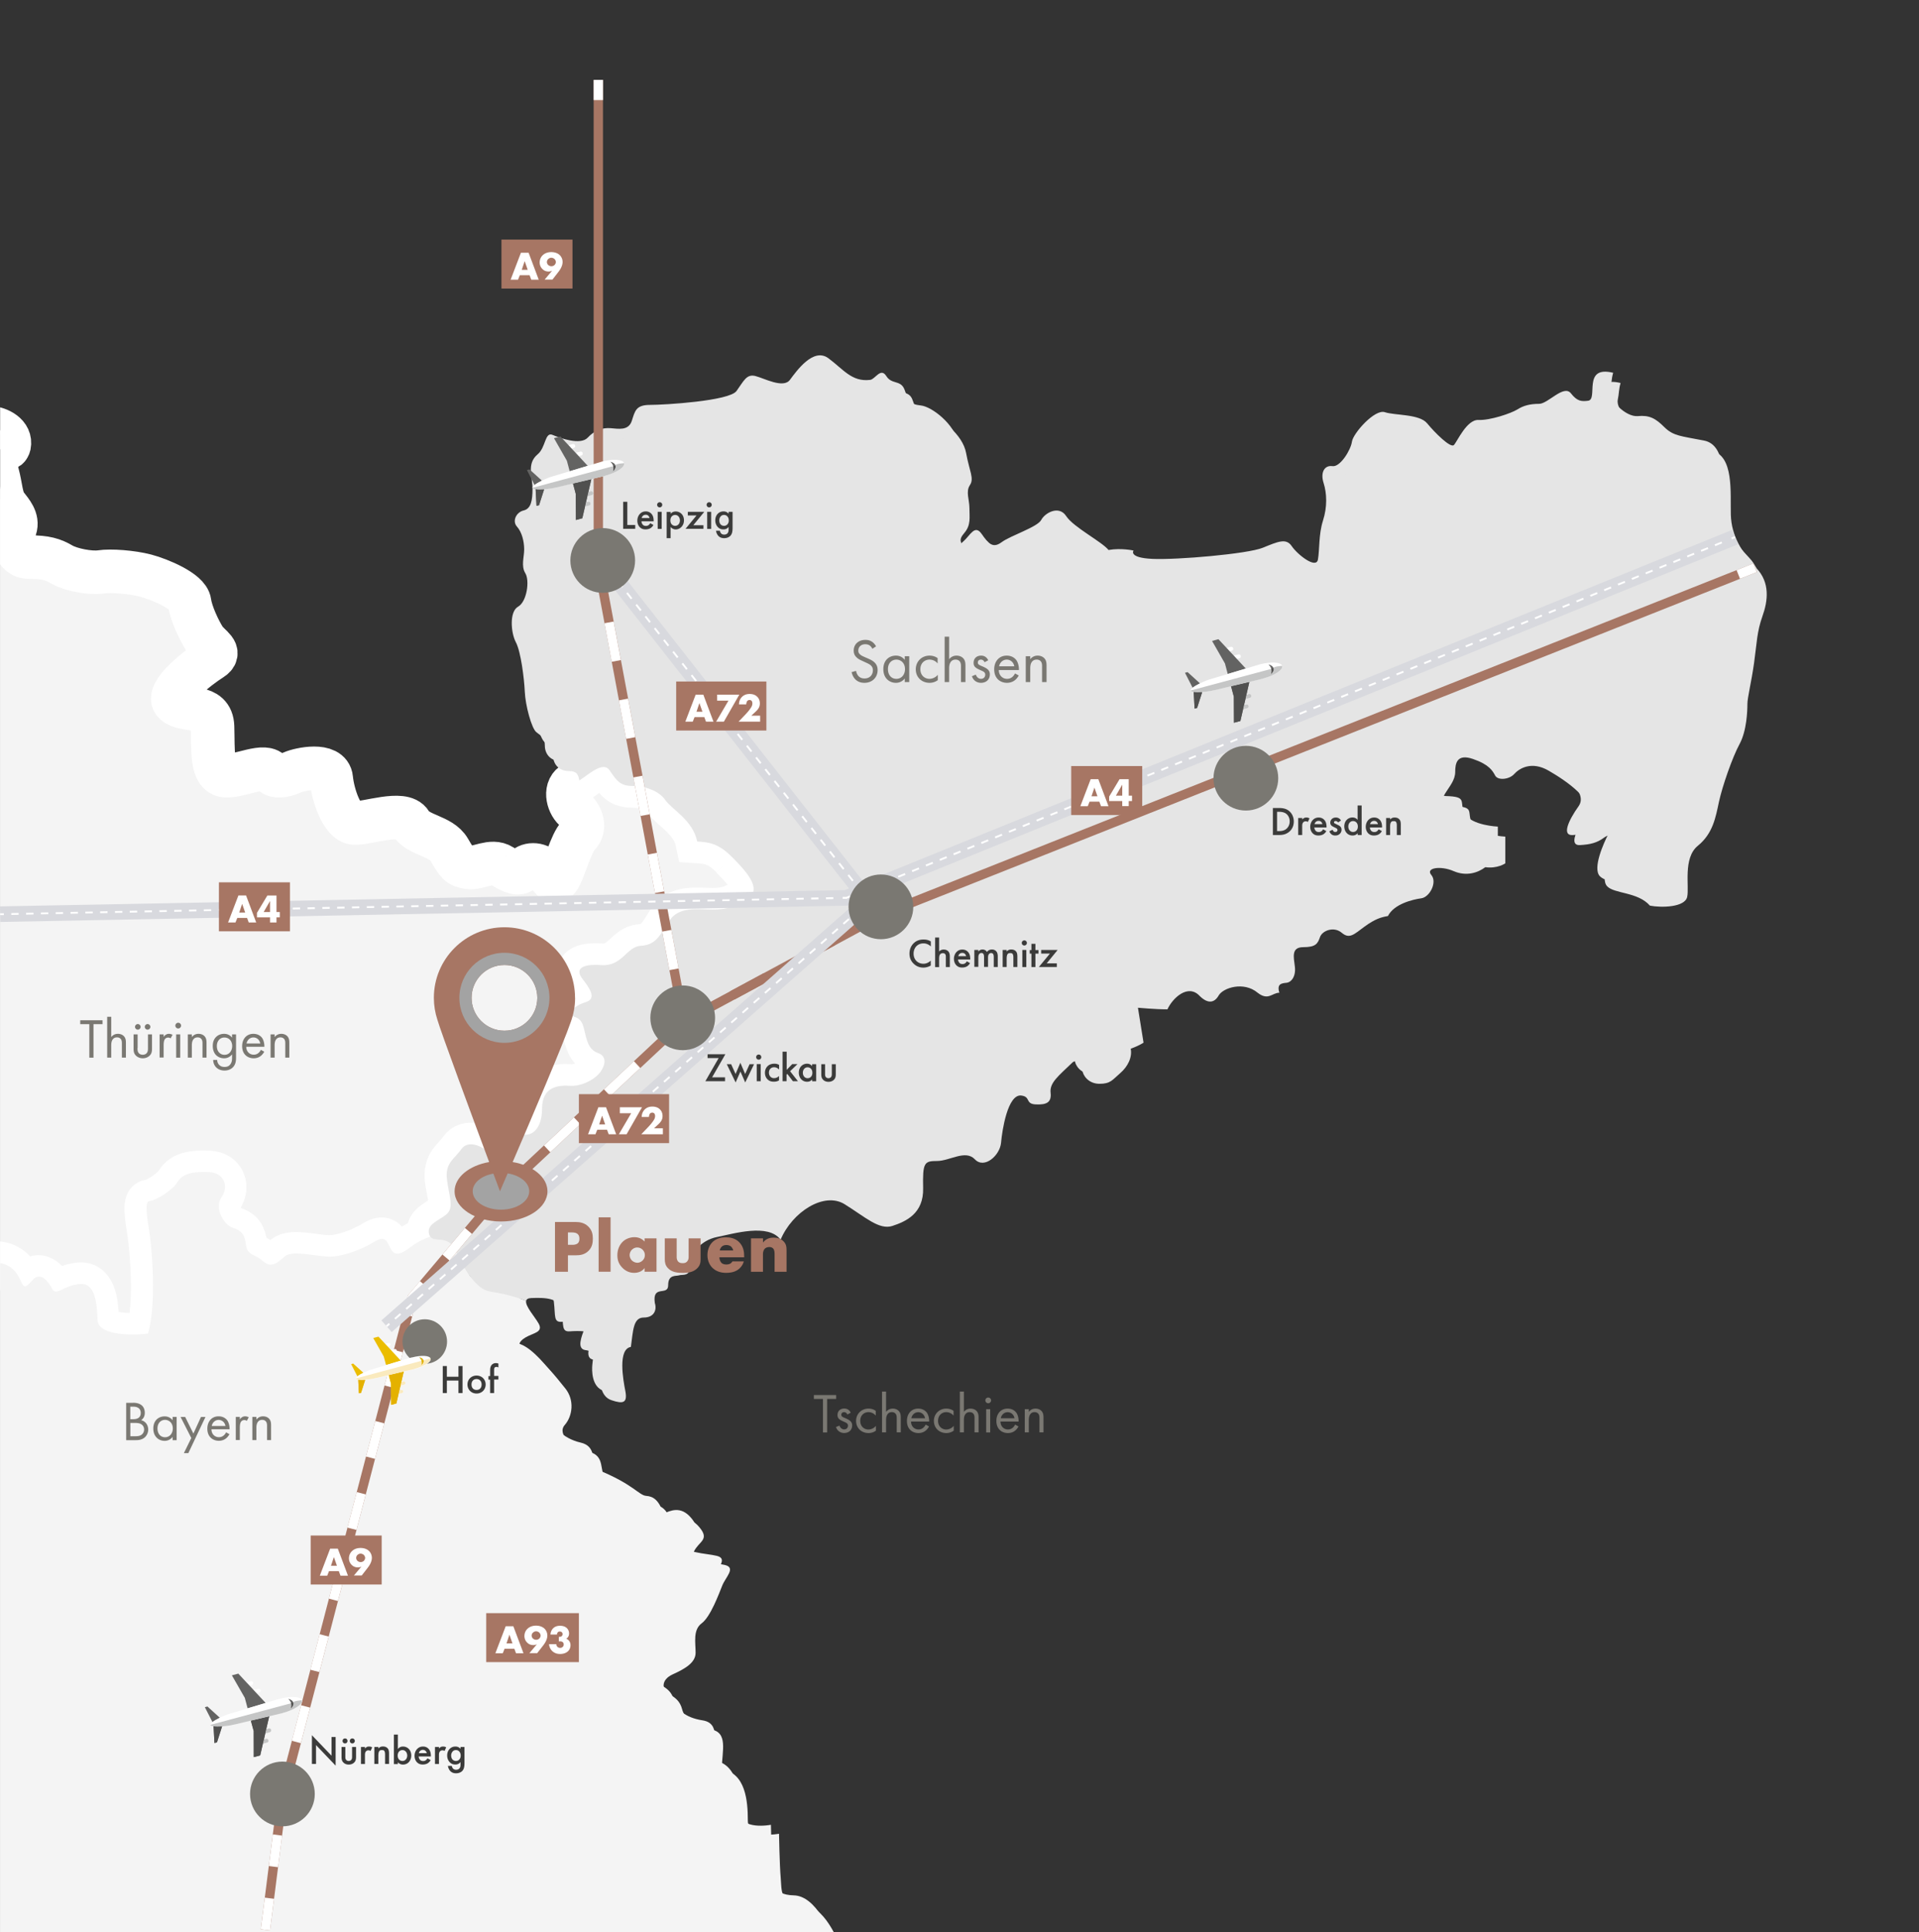 <svg id="Ebene_2" xmlns="http://www.w3.org/2000/svg" viewBox="0 0 308.29 310.39"><rect x="0" y="0" width="308.29" height="310.39" fill="#333333" stroke="none"/><defs><clipPath id="clippath"><path class="cls-1" d="M.02 0h308.27v310.39H.02z"/></clipPath><clipPath id="clippath-1"><path class="cls-1" d="M.02 0h283.8v310.39H.02z"/></clipPath><clipPath id="clippath-2"><path class="cls-1" transform="rotate(-15 92.87 76.403)" d="M85.16 69.6h15.37v13.61H85.16z"/></clipPath><clipPath id="clippath-3"><path class="cls-1" transform="rotate(-15 198.543 108.976)" d="M190.88 102.18h15.37v13.61h-15.37z"/></clipPath><clipPath id="clippath-4"><path class="cls-1" transform="rotate(-15 198.543 108.976)" d="M190.88 102.18h15.37v13.61h-15.37z"/></clipPath><clipPath id="clippath-5"><path class="cls-1" transform="rotate(-15 41.096 275.097)" d="M33.41 268.36h15.37v13.61H33.41z"/></clipPath><clipPath id="clippath-6"><path class="cls-1" transform="rotate(-15 63.09 219.844)" d="M56.83 214.32h12.56v11.11H56.83z"/></clipPath><style>.cls-1,.cls-11,.cls-12,.cls-13,.cls-8{fill:none}.cls-11,.cls-12{stroke:#fff}.cls-12,.cls-13{stroke-width:1.5px}.cls-18{fill:#ebbd00}.cls-19{fill:#f4f4f4}.cls-20{fill:#e4b100}.cls-21{fill:#fff}.cls-22{fill:#faeabe}.cls-23{fill:#e5e5e5}.cls-24{fill:#a77664}.cls-25{fill:#c5c6c6}.cls-26{fill:#a3a3a3}.cls-27{fill:#636362}.cls-28{fill:#3b3b3a}.cls-29{fill:#7a7872}.cls-30{fill:#50504f}.cls-11{stroke-width:.3px}.cls-8{stroke:#d8d9de;stroke-width:2.5px}.cls-13{stroke:#a77664}</style></defs><g id="Ebene_1-2"><g style="clip-path:url(#clippath)"><path class="cls-19" d="M116.3 136.1c-2.15-2.14-3.58-2.38-5.6-2.5-.72-3.45-4.06-5.12-5.13-6.67-1.07-1.55-3.34-2.26-5.25-2.26s-2.5-.72-3.7-2.5c-1.04-1.55-3.24.57-4.89 1.63-.26.16-.49.29-.72.4-1.66.71-1.19 3.21 0 4.28 1.2 1.07 1.79 2.97.6 4.17-1.19 1.19-2.27 5.48-3.11 6.79-.83 1.31-1.19 0-2.27-1.19-1.06-1.2-2.86-1.07-3.45-.12-.6.95-1.79.47-3.46-.59-1.67-1.08-3.82.47-5.37.24-1.55-.24-1.79-.59-3.11-2.86-1.31-2.26-5.01-2.26-6.2-4.28-1.19-2.04-7.04.11-9.07 0-2.03-.12-3.46-4.65-3.71-7.15-.23-2.5-5-1.54-6.32-.95-1.32.6-2.62.72-3.22.12-.95-1.78-5.25.59-7.52.37-2.26-.24-1.9-4.05-2.03-7.87-.12-3.8-4.42-2.25-6.08-3.8-1.67-1.56 3.94-5.84 5.85-7.02 1.89-1.19-.24-2.04-1.08-3.34-.83-1.31-2.14-4.04-2.38-5.83-.24-1.78-4.78-3.69-7.05-4.28-2.27-.59-5.61-.84-7.28-.59-1.66.24-4.77-.36-6.21-1.19-1.43-.84-2.62-1.2-5.24-1.2S.55 84.7 1.02 83.27c.48-1.43-.6-2.62-1.43-3.7-.84-1.07-.84-2.98-1.43-5.12-1.56-5.83 1.54-2.86 1.9-4.53.35-1.67-1.55-2.73-3.22-2.86-1.67-.11-3.94-1.55-5.96-2.74-2.03-1.19-3.71-.82-6.81-.71-.76.03-1.38-.22-1.93-.62-5.29 1.46-3.81 4.01-3.65 5.38.18 1.53.18 2.14-1.07 1.7-1.26-.44-2.42.27-4.38 1.43-1.98 1.16-3.32.8-4.21.09-.9-.71-2.69-1.69-4.57-2.94-1.88-1.25-4.12-.18-4.2 1.34-.09 1.52-1.25 4.02-3.59 6.51-2.32 2.5-7.07 4.82-9.93 4.28.08 1.25-1.34 3.67-2.33 5.09-.98 1.42-5.82 1.34-7.87 1.07-2.06-.26-3.59 3.12-6.36 4.11-1.16.41-1.63 1.29-1.76 2.27-.15 1.37.43 2.89.95 3.53.9 1.07 1.88 2.5 1.88 3.75s.27 4.2 2.15 2.68 5.64 2.94 6.08 4.38c.45 1.42.63 2.85 3.94 2.85s6.27 2.33 6.36 4.2c.08 1.88-2.24 2.59-4.65 2.59s-2.06 2.58-.9 3.31c1.16.71.9 2.32.08 4.1-.8 1.78 1.43 4.65 3.85 6.07s-.8 3.39-2.77 4.19c-1.97.8-7.24-2.32-8.5-2.32s-1.52 3.3-.18 4.91c1.34 1.6-.9 2.41-2.15 2.32-1.26-.09-2.24.44-2.51 2.14-.26 1.7 3.14 1.79 4.56 2.05 1.44.27 1.44 2.95.8 3.84-.62.9-1.16 1.61-1.43 3.03-.26 1.43-1.88 1.97-2.86 1.97s-2.42.98-2.51 1.96c-.08.98-1.89 3.22-1.89 5.71 0 4.2-1.43 7.59-2.5 8.75-1.07 1.16-1.07 2.05-.36 4.29 1.35-.09 2.78.44 3.5 1.52.72 1.07 1.52.18 1.7-.9-.45-3.04 1.43-3.75 3.94-4.02 3.4-.26 4.12 2.68 4.83 3.93.72 1.24-.62 1.96-1.88 1.96s-.54 4.83-.18 6.87c.19 1.08.1 2.86-.18 4.56 4.79-5.57 6.52-3.47 9.31-3.31 3.05.17 2.32.8 3.14 2.68.8 1.88 4.29 2.76 6.17 3.49 1.88.71 3.67 5.62 4.3 7.23.63 1.6 1.07 2.76 4.02 2.76s1.52.44 2.06 2.15c.53 1.69 2.05 2.05 4.02 1.87 1.97-.18 2.24 0 2.32.63.09.62.45 2.04 1.79 3.3 1.35 1.25 2.12 8.33 2.12 10.72 2.15-.12 5.61.95 7.05 2.26 1.43 1.3 1.31-1.2 1.66-2.98.36-1.79 5.5-.72 7.17-1.07.71-3.33-1.8-5.83-3.46-5.83s-2.51-1.31-3.82-2.15c-1.32-.84-.6-1.19-.6-3.69s2.86-1.07 3.57-2.02c2.39-2.74 6.81-2.26 9.32-2.26s3.7 1.43 4.28 2.86c.6 1.42.84 1.19 2.03-.12 1.19-1.3 2.5.36 3.1 1.55.61 1.19 1.79-.59 4.41-.83 2.63-.24 2.75 3.46 2.87 5.83.12 2.39 5.25 2.5 8.12 2.14 1.43-4.89.59-13.93.23-16.19-.35-2.26-.83-5.12 0-5.12s3.7-1.67 4.54-3.1c.83-1.42 2.74-1.66 5.13-1.55 2.38.12 3.1 2.39 1.91 4.05-1.2 1.67.36 4.4 1.78 4.88 1.44.47 1.9.94 2.15 2.73.24 1.79 1.44 1.42 2.75 2.62 1.32 1.19 2.27.35 3.46-.72 1.19-1.06 4.65-.11 6.92 0 2.28.12 5.61-1.19 7.52-2.37 1.91-1.2 2.03.11 2.75 1.31.72 1.19 2.02.35 3.11-.48.72-.56 1.86-1.21 3.15-1.67-.07-.09-.13-.21-.18-.36-.48-1.67 1.43-2.14 2.75-3.21 1.32-1.07.47-2.86.12-5.59-.36-2.74 1.19-3.34 2.27-4.88 1.07-1.55 3.11-.59 4.17.24 1.07.83 2.16.12 2.62-1.42.49-1.55 1.08-2.26 2.63-1.43 1.55.83 3.58-.35 3.58-3.92s2.62-3.82 4.52-3.68c1.91.11 4.06-1.09 4.89-2.27.84-1.19.95-2.5-.36-2.98-1.31-.47-1.67-1.42-2.03-2.73-.36-1.31-.36-2.62-1.79-3.09-1.42-.48-.11-1.78 1.79-2.39 1.91-.59.48-2.38-.59-3.81-1.07-1.42-.24-2.38 3.1-2.14 3.34.24 4.06-2.98 6.33-3.1 2.27-.11 2.98-1.42 4.53-3.92 1.56-2.5 4.54-1.9 7.05-1.9s3.82-.59 5.84-2.03c2.03-1.42-.59-4.28-2.74-6.43"/><path class="cls-19" d="M213.17 389.15c-.27-2.4-.99-5.18-.53-6.61.44-1.43 1.16-2.05-1.08-3.03-2.23-.99-.98-2.15-.26-2.95.72-.8 1.43-4.46-.27-6.61-1.7-2.14-4.48-5.35-4.66-6.33-.18-.98-.27-1.96-2.87-2.06-2.6-.1-4.48-1.52-5.09-3.22-.64-1.7-3.67-6.78-8.86-7.59-1.98-.1-1.52 1.78-1.52 2.85s-.46 2.16-2.06.72c-1.62-1.42-2.77-2.58-5.38-3.74.09-2.85 0-5.17-1.42-6.79-1.45-1.61-5.65-6.51-9.05-6.43-3.41.09-6-.35-6-1.52s-.89-4.47-3.04-5.99c-2.15-1.52-8.86-8.93-8.86-8.93s1.17-2.14-1.7-4.28-2.51-4.02-5.46-3.93c-2.96.09-1.61 1.96-5.37 1.7-3.75-.26-5.19-.8-5.72-2.41-.54-1.61-2.87-7.42-6.45-7.5-3.57-.09-3.22-2.22-3.4-4.28-.18-2.06-.27-7.06-.27-7.06s-5.01.99-5.01-2.14-.36-7.67-4.2-8.21c.08-3.04 1.07-5.99-1.79-6.43-2.87-.44-4.21-1.87-4.57-3.21-.35-1.34-1.07-1.87-2.15-2.5-1.07-.62-1.35-2.23.63-3.13 1.97-.9 3.68-1.87 3.68-3.48s-.46-3.67.98-4.73c1.43-1.07 2.76-4.73 3.31-6.07.53-1.34 2.24-2.86.44-3.3-1.78-.45-5.81-.45-5.01-2.15.8-1.69 2.6-1.88.9-3.92-1.7-2.05-3.4-1.17-4.47-.72-.72-2.14-1.61-2.77-2.77-2.85-1.17-.08-2.06-1.87-7.79-4.19-1.17-1.17 0-3.75-2.78-4.38-2.78-.63-5.11-2.85-3.86-4.29 1.26-1.43 1.62-4.02.1-5.89-1.52-1.88-3.76-4.82-5.9-5.63-2.15-.8-1.71-1.87-.45-2.58 1.25-.72 2.86-.8 2.05-2.23-.61-1.07-2.18-2.8-2-3.63-1.89-.8-4.24-1.29-5.8-1.52-2.38-.37-4.28-3.93-5.6-6.66-1.19-2.5-3.28-1.14-4-2.15-1.29.45-2.44 1.11-3.15 1.67-1.07.83-2.38 1.67-3.1.48-.72-1.2-.84-2.51-2.74-1.31-1.91 1.19-5.26 2.5-7.52 2.38-2.27-.11-5.73-1.06-6.92 0-1.19 1.08-2.16 1.9-3.47.73-1.31-1.2-2.5-.84-2.74-2.63-.24-1.78-.72-2.25-2.16-2.73-1.43-.48-2.98-3.21-1.78-4.88 1.2-1.66.48-3.93-1.91-4.05-2.38-.11-4.29.12-5.13 1.56s-3.7 3.09-4.54 3.09-.36 2.87 0 5.12c.36 2.26 1.19 11.3-.23 16.2-2.86.35-8 .24-8.12-2.14-.11-2.39-.23-6.07-2.86-5.84-2.62.24-3.82 2.02-4.41.82-.6-1.18-1.91-2.85-3.1-1.54-1.2 1.31-1.44 1.54-2.03.11-.6-1.42-1.79-2.86-4.29-2.86s-6.93-.47-9.31 2.26c-.72.95-3.58-.47-3.58 2.02s-.72 2.87.6 3.7c1.31.83 2.15 2.14 3.82 2.14s4.18 2.5 3.46 5.83c-1.67.36-6.81-.72-7.16 1.07-.35 1.79-.24 4.28-1.67 2.98-1.44-1.31-4.89-2.39-7.05-2.26 0-2.39-.76-9.47-2.12-10.72-1.34-1.24-1.7-2.68-1.78-3.3-.09-.62-.36-.8-2.33-.62-1.97.18-3.49-.18-4.02-1.88-.54-1.7.9-2.15-2.06-2.15s-3.4-1.16-4.02-2.76c-.62-1.6-2.42-6.51-4.29-7.23-1.89-.72-5.38-1.61-6.18-3.49-.8-1.87-.08-2.5-3.13-2.68-2.79-.16-4.52-2.25-9.32 3.31-.25 1.55-.65 3.04-1.16 3.92-3.58 6.34-9.32 7.77-11.01 8.4-1.7.62-3.22.27-4.02-1.07-.81-1.34-2.42-.8-4.03.8-1.62 1.61-1.07 7.95-.8 9.64.27 1.7-2.87 3.49-5.01 3.84-2.15.36-1.79 2.95-1.97 4.55-.18 1.61-3.49 1.7-5.1 1.07-1.61-.62-3.76-.54-5.1-.45-1.34.1-.36 5.89.18 6.8.54.88 1.07 1.69.45 2.5-.62.79-.08 1.96-.08 3.56s-3.41 2.41-5.19 2.86c-1.8.43-3.31-.89-5.38-3.57-2.05-2.68-8.86-2.32-10.47-2.32s-2.15.62-2.15 1.6-.54 2.14-1.07 2.94c-.53.8-1.07.63-1.71-.26-.62-.89-1.33-1.16-3.3-2.14-1.97-.98-5.19 1.07-5.46 1.96-.27.9-2.32 4.02-2.86 4.82-.54.81.33 1.46 1.71 1.87 1.36.42 2.86 5.84 2.32 6.96-.54 1.14-1.44 3.16-1.26 5.84.24 6.19 1.26 6.25 1.26 7.56s.06 2.55 1.9 2.62c1.85.06 1.2 1.53 1.25 2.85.07 1.31.78 1.67 1.79 1.67s1.25 4.11 1.44 6.07c.18 1.97-.72 5.12-2.27 6.01-1.55.89-.72 3-.53 4.79.17 1.78-1.89 2.32-1.89 3.22s.98 2.15 1.89 2.77c.37.26.41.63.28 1.02 3.16.07 7.11.12 8.9 0 3.22-.24 3.82-3.33 4.89-5.71 1.06-2.37 2.99-.36 3.94-1.07.95-.71 1.91-.95 3.82 0 1.9.95 1.43-3.68 1.32-5.95-.12-2.26-1.79-2.39-2.87-1.19-1.07 1.19-1.44 1.31-1.44-.36s-3.57-2.51-3.57-2.51l.47-4.99s2.04-.12 4.78-.36c4.18-1.19 8.57-1.01 9.01.51.46 1.52 2.24 2.23 3.41 3.75.62-2.15 2.32-2.77 5.46-3.75 3.13-.99.72 4.38-.36 5.89-1.07 1.52 1.08 4.19 2.06 4.46.99.26 1.7-2.41 2.6-3.4.9-.97 1.43 1.71 1.52 2.69.09.98.72 1.06 1.25-.09.54-1.17 1.88-2.86 4.03-2.95 2.15-.1 2.69 1.96 2.69 4.91s3.66 4.9 3.66 6.96c.72 1.43-1.78 2.33-1.61 3.04.18.73-.08 2.07-.72 2.51-.62.43-1.61.71-.27 2.05 1.34 1.34 2.16-1.97 3.22-2.59 4.3-2.59 2.96 9.73 2.96 9.73s4.74-.36 7.43-.62c.9-4.11 3.31-5.36 4.48-5.63 1.16-.26 1.61 3.22 1.87 5.63.81.8.99 2.41-.17 3.38-1.17.98.8 2.86 2.15 4.55 1.33 1.71-.09 3.22-1.53 3.49-1.43.26-1.24 4.19-.08 5.63 1.17 1.43 1.71 5.71.62 6.87-1.07 1.16.09 2.58.9 5.8.8 3.22 5.64 6.97 7.7 7.86 2.05.9 1.33 2.14-.27 3.48-1.62 1.34-1.62 1.79 0 3.03 1.61 1.25 1.88 2.51 1.61 4.65 7.62.89 10.84 8.65 12.17 10.17 1.35 1.53 2.06 3.67 1.26 4.83-.8 1.16-.72 3.74-.54 5.53.18 1.78-.8 6.79-1.33 9.02-.54 2.23 2.59 4.9 4.12 6.33 1.52 1.43-1.17 5.08-2.51 5.27-1.35.17-1.43.08-1.52-1.43-.08-1.52.72-2.06-.53-2.32-1.26-.27-3.31 3.12-4.13 3.84-.8.72-1.25.26-1.25-.72s-.18-1.7-1.34-1.7-1.79-.53-2.78-.89c-.98-.35-2.15 1.07-1.88 3.13.26 2.07 2.32 4.11 3.57 5.09 1.26.98-1.34 2.68-.18 4.11 1.17 1.42.18 3.56 0 5-.18 1.42-1.88 1.52-3.22 1.42-1.34-.08-1.7.27-2.33 1.79-.62 1.52-2.05 1.96-3.48 3.12-1.44 1.17-1.17 2.41-2.69 1.71-1.52-.73-3.04-1.08-5.01-1.17-1.97-.08-3.58 1.7-3.58 3.85s-1.16 3.38-2.41 3.48c-1.26.08-.81 1.42-.9 3.66-.08 2.23 6.35 9.01 6.25 15.08.19 2.5 2.6 12.59 4.03 16.35 1.44 3.74-1.96 11.96-3.22 12.94-1.25.98-.35 2.86.64 3.48.98.63 1.07 3.57.36 5.81-.72 2.24-.09 4.28.8 5.98.9 1.71 0 3.49-1.34 4.11-1.34.62-1.61 1.25-1.07 2.32.53 1.08 2.69 1.88 2.69 1.88s-.09 7.59-.72 9.02c-.62 1.42-3.49 2.05-3.94 1.6-.08-2.14-1.52-1.43-3.04-1.6-1.51-.18-3.13 1.87-4.83 2.76-1.7.9-4.11-.8-5.91-2.14-1.78-1.33-3.93-.8-4.56 1.07-.63 1.87-3.49 4.64-5.01 5.8-1.52 1.16-2.33.72-4.3.1-1.97-.62-2.87 1.07-3.49 2.4-2.17-.31-3.74 2.08-5 4.94 1.86 1.02 2.8 1.1 5.52 1.1 3.22 0 5.84.36 6.56-1.3.72-1.67 1.55-6.08 6.68-5.36-.36 2.49-.33 4.11.39 4.29.71.17 1.61.8 1.43 1.78-.19.99.8.26 1.07-.1.26-.36 2.05-1.6 3.04-.53.99 1.08 1.17.35 2.24.26 1.07-.09 2.41-.35 2.6 1.25 1.7-.26 2.86 1.88 2.86 4.82 1.44.36 3.68-1.55 3.61 1.73 1.79 0 3.7 1.2 3.53 5-1.32.18-1.95.78-1.6 2.38.36 1.61 1.35 1.88.99 3.93 3.41-.08 4.56.36 5.46-1.16.9-1.52 2.87-1.61 3.68-.89.8.72 1.51 1.79.53 2.86-.99 1.07-.99 3.67-.72 5.72-2.15.71-3.13 1.07-3.13 2.94s.89 1.69 2.68 1.16c1.79-.54 4.93-1.42 7.08-3.22 1.97-.36 3.31-.26 3.31-1.87.89-1.43 3.75-4.47 3.4-6.43 2.69-.44 2.95-.8 2.95-.8s-.35-2.68 2.6-4.19c.46-2.32 1.88-7.77-1.7-8.13-.45-2.76-.45-6.61-.72-9.09-.26-2.51 2.96-1.44 3.32-.81.35.62-1.97.08-1.89 1.78.09 1.7 2.5 2.51 2.95 3.57.45 1.08 2.42-.09 4.03-.18 1.61-.1 1.52-.28 2.24-1.7.71-1.43 1.79-2.4 3.3-1.34 1.52 1.07 1.89 1.07 2.69.98.8-.08 1.17 1.88 3.22 1.6 2.06-.26 2.96-.71 3.68.45.71 1.16 3.22 2.77 4.2 1.79.99-.99 2.96-2.24 4.74-1.89 1.79.36 3.23 1.97 1.26 2.51-1.98.53-2.33 2.58-1.53 2.95.81.35 4.3-.27 4.93.97.63 1.25 2.15 2.95 3.04 3.66.9.72.44 1.25 0 2.5-.45 1.25-.53 3.04 1.43 2.77 1.97-.27 8.6.71 9.85-.81 1.25-1.51 5.01-4.37 8.24-3.74-.81 2.14-.36 3.56 1.24 3.56s2.42-.08 2.87-1.33c.45-1.26 2.24-4.29 5.11-4.29s3.14-.09 3.04-1.61c-.09-1.52.45-5.26 4.02-5.26s6.71-.18 9.04-.63c.08-1.25.9-8.57 5.99-8.39 5.1.18 13.96.8 13.96.8s1.07-3.93 6.62-3.84c5.56.08 20.02-.21 20.02-.21s1.19-2.51-.36-4.4c-1.55-1.91-2.5-5.24-.84-5.6 1.68-1.78 4.3-2.97 4.42-4.99.72 1.67 1.08 2.5-.23 3.81-1.32 1.31-.6 2.5.6 2.74 1.19.24 2.74.24 3.7-.83.95-1.07 2.39-.84 3.34-.11.95.71 2.75.83 3.82.11 1.07-.72 3.94-1.31 4.05.95.12 2.26 1.91 4.29 3.71 5.12 1.79.83 2.27-.24 4.06-.47 1.55-2.51 3.1-5.48 11.22-5.01 3.22.24 4.89-.12 4.3 2.38-.6 2.5 1.19 2.14 2.63 2.38 1.43.24 2.62.95 1.19 2.15-1.43 1.19-2.87 3.21-1.55 4.76 1.3 1.54.36 3.09 2.99 2.74 1.07-.24 2.5-.47 2.62 1.9 1.07.6 5.85 5.84 8.47 6.07 2.62.24 3.1-.23 4.3-1.42 1.19-1.2 1.78-3.46.6-5.12-.84-1.56-.37-1.56.48-2.27.83-.71 1.31-2.01.35-2.85-.95-.83-.48-1.91.6-2.02 1.07-.11-.48-3.22 1.07-3.34 1.56-.12 1.43-3.81-.12-5.12-1.3-2.14-4.89-8.1-7.16-4.88-3.45.47-6.2 1.07-5.84-.84.36-1.91 2.39-3.81 2.62-6.31.24-2.5.72-2.14 2.03-3.57 1.32-1.43 3.11-2.97.84-5.71-2.27-2.74-4.18-9.52-8.83-10.71-1.79-.59-1.43-1.2-1.2-2.62.24-1.43-1.19-3.22-3.58-5.47-2.38-2.26-7.76-8.1-4.05-10.48 3.7-2.38 5.24-3.09 5.73-5 .46-1.9-.01-2.62 2.74-2.74 2.74-.11 5.72-1.41 6.92-3.32 1.2-1.91 1.78-3.69 4.54-3.82 2.74-.11 5.13-.95 5.97-2.14.83-1.19 1.07-2.26 4.18-2.26s5.84.72 9.18-2.5c3.34-3.22 11.13-12.71 8.53-15.03-2.6-2.32-.8-3.21.18-3.57.99-.36 1.17-2.77.27-4.37-.9-1.61-1.17-5.01.35-5.18 1.53-.18 2.24-4.38 4.39-2.15 2.15 2.24 3.23 1.97 5.2 1.97s3.58 1.16 5.1 2.94c1.52 1.78 2.77 2.23 4.57 2.23s-.18-3.13 1.79-3.75c1.97-.63 5.91-5.71 5.64-8.12"/><path class="cls-23" d="M281.02 89.62c-2.24-2.33-4.03-5.09-4.12-8.57-.09-3.48.54-9.55-3.14-10.27-3.67-.72-4.92-.72-6.36-2.14-1.43-1.43-2.42-1.97-4.29-1.79-1.89.18-4.75-2.59-4.4-4.28.2-.92.16-1.74.45-2.68-5.01-1.23-2.36 4.26-4.02 4.49-1.13.15-1.79.06-2.77-1.19-1.16-1.46-3.68 1.69-5.11 1.69s-2.51.27-3.49.9c-.99.62-4.39 1.78-6.26 1.69-1.89-.08-3.41 3.49-3.94 4.03-.54.53-3.05-1.97-4.3-3.49-1.25-1.52-5.18-1.25-6.8-1.79-1.61-.54-5.1 3.4-5.28 4.74-.18 1.34-1.89 4.11-3.13 3.93-1.25-.19-1.97.98-1.43 2.68.54 1.69.62 3.84-.09 6.07-.71 2.22-.53 4.64-.81 6.24-.27 1.61-3.31-.8-4.21-2.14s-2.23-.72-4.65.26c-2.42.99-13.79 1.97-17.72 1.79-3.94-.18-3.04-1.34-3.04-1.34s-1.97-.45-4.02-.09c-1.08-1.34-5.64-3.66-6.8-5.44-1.16-1.79-3.41-.54-4.02.62-.63 1.16-4.93 2.5-6.36 3.57-1.44 1.07-2.15.17-3.22-1.35-1.07-1.52-1.79.18-2.87 1.17-1.07.98-.9.72-1.26-.36-.35-1.07-.98-1.34.1-2.58 1.07-1.25.81-2.51.81-3.94s-.64-2.67.08-3.74c.71-1.07-.08-2.22-.63-5.18-.53-2.95-4.21-5.81-5.99-5.99-1.79-.18-1.98-.8-2.6-2.5-.24-.65-.59-.91-1-1.08-.63-.26-1.4-.26-1.95-1.15-.9-1.43-1.79.54-2.59.62-2.95.36-4.29-1.69-6.71-3.48-2.42-1.78-5.11 2.05-6.18 3.48-1.07 1.43-4.12-.26-5.55-.62-1.43-.36-1.87.81-3.03 2.41-1.17 1.6-11.55 2.23-13.87 2.23s-2.43.98-2.96 2.59c-.54 1.6-2.15 1.24-3.41 1.15-1.25-.09-2.5.27-3.67 1.53-1.16 1.24-4.38.09-5.64-.45-1.25-.54-1.07 2.05-2.41 3.13-1.79 1.52-.81 3.56-.81 5.52s-.27 3.22-1.43 3.49c-1.17.27-1.88 1.7-1.07 2.59.8.89 1.16 2.4 1.16 3.66s-.53 2.68.19 3.84c.71 1.16.26 4.55-1.16 5.36-1.44.8-1.17 4.19-.37 5.71.81 1.52 1.34 5.82 1.44 7.95.09 2.14 1.07 5.9 1.87 6.52.81.62 1.35.89 1.35 2.14s.8 2.5 2.6 2.5c1.21 0 1.47.58 1.6 1.51 1.65-1.06 3.86-3.17 4.89-1.62 1.19 1.78 1.79 2.5 3.7 2.5s4.18.72 5.25 2.26c1.07 1.55 4.41 3.22 5.13 6.67 2.03.12 3.45.36 5.6 2.5 2.16 2.15 4.78 5.01 2.75 6.43-2.03 1.43-3.33 2.03-5.84 2.03s-5.49-.59-7.05 1.9c-1.55 2.5-2.26 3.8-4.53 3.92-2.27.12-2.99 3.34-6.33 3.1-3.34-.25-4.17.71-3.1 2.14 1.07 1.42 2.5 3.21.59 3.81-1.91.59-3.21 1.9-1.78 2.38 1.42.48 1.42 1.79 1.78 3.1.36 1.3.72 2.26 2.03 2.73 1.3.48 1.19 1.79.36 2.98s-2.98 2.38-4.89 2.26c-1.9-.12-4.52.11-4.52 3.69s-2.04 4.76-3.58 3.93c-1.55-.84-2.15-.11-2.63 1.43-.47 1.55-1.55 2.25-2.62 1.42-1.06-.83-3.1-1.78-4.17-.24-1.07 1.55-2.62 2.14-2.27 4.88.35 2.73 1.19 4.53-.12 5.59-1.32 1.07-3.22 1.55-2.74 3.21.05.15.1.26.18.36.72 1 2.8-.36 4.01 2.14 1.31 2.73 3.22 6.31 5.6 6.67 1.56.24 3.9.72 5.8 1.52.04-.27.3-.45.83-.47 2.15-.08 4.66-.08 4.92 2.14.27 2.23-.08 3.3 1.25 3.21 1.35-.09 4.12-.18 3.68 1.06-.46 1.25-1.34 3.31.18 3.49 1.52.18 1.16 1.34 1.07 2.32-.1.98-.1 3.58 1.79 4.2 1.88.63 2.59.45 2.24-1.42-.37-1.88-1.25-6.79.88-7.15.36-2.59.36-4.73 2.06-4.73s2.15-1.25 1.79-2.32c-.45-3.04 2.15-1.07 2.15-2.86s1.25-1.43 1.79-1.61c.53-.17 1.78.27 1.78-1.6s1.62-4.02 4.3-4.55c2.69-.53 8.24-2.24 10.21.44 1.87-4.46 6.98-7.76 10.28-5.71 3.32 2.06 5.55 4.2 7.7 3.49 2.15-.72 5.02-1.97 4.93-6.08-.09-4.1.18-4.37 2.23-4.37s4.57-1.88 6.09-.27c1.52 1.61 4.03-.62 4.21-2.68.18-2.05 1.07-7.77 3.22-7.59 1.62.18.63 1.34 2.33 1.43 1.7.08 2.59-.27 2.42-1.88-.19-1.61 1.24-2.68 3.56-4.91.99-.62 1.45.36 1.53 1.24.08.9.99 2.24 2.77 2.24s2.05-.62 3.31-1.7c1.25-1.07 1.97-2.58 1.7-3.93 1.42-.53 2.06-.98 2.06-.98l-.9-5.62s2.77.26 4.74.26c.8-1.78 3.3-4.19 5.19-2.14 1.26 1.24 2.33 1.16 3.04-.1.71-1.24 4.03-2.31 6.26-.44 1.71 1.34 2.34 0 3.49 0-.45-1.43.35-1.52 1.16-1.6.81-.1 1.52-1.08 1.33-2.59-.18-1.52-.61-3.13 1.35-3.13s2.33-.54 2.68-1.6c.37-1.07 2.24-1.78 3.49-.72 1.26 1.07 1.97.27 3.67-.98 1.7-1.24 2.69-1.52 3.76-1.7.99-1.96 4.03-2.68 5.37-2.86 1.34-.18 2.6-2.58 1.61-3.75-.98-1.16 1.52-1.52 3.58-.62 2.05.89 3.93.26 5.1-.63 1.97.27 3.22-.62 3.22-.62v-4.29s-4.2-.17-5.28-2.05c-1.07-1.88.63-2.77-3.13-2.86-1.97-.27-1.97-.89-1.25-2.05.71-1.16 1.6-2.14 1.6-3.48s.27-2.95 2.87-2.05c2.59.89 3.13 1.88 3.58 2.68.45.8 2.25.62 3.04-.26.81-.9 2.78-2.15 5.55-.54 2.77 1.6 7.7 4.9 6 7.32-1.71 2.41-2.69 4.74-.98 4.65 1.68-.09 2.76-.37 3.84-1.16 1.08-.81 2.86-.81 1.97.88-.89 1.71-2.6 5.63-1.43 6.88 1.16 1.24 4.93.9 6.89 3.12 1.89.36 5.65.27 5.99-1.42.36-1.7-.71-6.25 1.71-8.21 2.42-1.97 2.87-4.56 3.39-7.06.55-2.5 2.16-7.15 3.32-9.29 1.16-2.14 1.26-5.35 1.26-6.42s.61-3.4 1.06-6.61c.45-3.22.45-5.01 1.35-7.5.9-2.51 1.25-5.45-.98-7.77"/><path d="M117.59 137.68c-2.14-2.14-3.57-2.37-5.59-2.5-.72-3.45-4.06-5.11-5.13-6.66-1.07-1.54-3.34-2.26-5.25-2.26s-2.5-.72-3.7-2.5c-1.03-1.54-3.24.56-4.88 1.63-.26.16-.49.29-.73.4-1.66.71-1.18 3.2 0 4.28 1.21 1.07 1.79 2.97.61 4.16-1.19 1.19-2.27 5.47-3.11 6.78-.83 1.31-1.18 0-2.27-1.19-1.06-1.2-2.85-1.07-3.45-.12-.6.95-1.79.47-3.46-.59-1.67-1.07-3.82.47-5.36.24-1.55-.24-1.79-.59-3.11-2.85-1.31-2.26-5.01-2.26-6.19-4.28-1.19-2.03-7.03.11-9.06 0-2.02-.12-3.46-4.64-3.7-7.15-.23-2.5-5-1.54-6.31-.95-1.31.6-2.62.71-3.22.12-.95-1.78-5.25.59-7.52.37-2.26-.25-1.9-4.05-2.02-7.87-.12-3.8-4.41-2.25-6.08-3.8-1.67-1.55 3.94-5.83 5.85-7.02 1.89-1.19-.24-2.03-1.08-3.33-.83-1.31-2.14-4.04-2.38-5.83-.24-1.78-4.78-3.68-7.04-4.28-2.27-.59-5.61-.84-7.27-.59-1.66.24-4.77-.36-6.2-1.19-1.43-.84-2.62-1.2-5.23-1.2s-2.75-3.21-2.28-4.64c.48-1.43-.6-2.62-1.43-3.69-.84-1.07-.84-2.98-1.43-5.12-1.56-5.82 1.54-2.85 1.9-4.52.35-1.67-1.55-2.73-3.22-2.85-1.67-.11-3.93-1.54-5.96-2.74-2.03-1.19-3.7-.82-6.8-.71-.76.03-1.38-.22-1.93-.62-5.29 1.46-3.81 4-3.65 5.38.18 1.53.18 2.14-1.07 1.7-1.26-.44-2.42.27-4.37 1.43-1.98 1.16-3.32.8-4.21.08-.9-.71-2.69-1.69-4.57-2.94-1.87-1.25-4.11-.18-4.2 1.34-.09 1.52-1.25 4.01-3.58 6.51-2.32 2.5-7.06 4.81-9.92 4.28.08 1.25-1.34 3.66-2.33 5.09-.98 1.42-5.81 1.34-7.86 1.07-2.06-.26-3.58 3.12-6.35 4.11-1.16.4-1.63 1.29-1.75 2.27-.15 1.37.43 2.89.95 3.52.9 1.07 1.88 2.5 1.88 3.75s.27 4.19 2.14 2.68c1.87-1.52 5.63 2.94 6.08 4.38.45 1.42.62 2.84 3.94 2.84s6.27 2.33 6.35 4.19c.08 1.87-2.24 2.59-4.65 2.59s-2.06 2.58-.9 3.31c1.16.71.9 2.32.08 4.1-.8 1.78 1.43 4.64 3.84 6.07 2.42 1.42-.8 3.39-2.77 4.19-1.97.8-7.24-2.32-8.5-2.32s-1.52 3.3-.18 4.91c1.34 1.6-.9 2.41-2.15 2.32-1.26-.09-2.24.44-2.51 2.14-.26 1.7 3.13 1.79 4.56 2.05 1.44.27 1.44 2.95.8 3.83-.62.9-1.16 1.61-1.43 3.03-.26 1.43-1.87 1.97-2.85 1.97s-2.42.98-2.51 1.96c-.08.98-1.88 3.21-1.88 5.71 0 4.2-1.43 7.58-2.5 8.74-1.07 1.16-1.07 2.05-.36 4.29 1.35-.08 2.78.44 3.5 1.52s1.52.18 1.7-.9c-.45-3.03 1.43-3.75 3.93-4.01 3.4-.26 4.11 2.68 4.82 3.93.72 1.24-.62 1.96-1.88 1.96s-.54 4.82-.18 6.87c.19 1.08.1 2.85-.18 4.56 4.78-5.57 6.52-3.47 9.3-3.31 3.05.17 2.32.8 3.13 2.68.8 1.88 4.29 2.76 6.17 3.49 1.87.71 3.66 5.61 4.3 7.22.62 1.6 1.07 2.76 4.02 2.76s1.52.44 2.06 2.15c.53 1.69 2.05 2.04 4.02 1.86 1.97-.18 2.24 0 2.32.63.09.62.45 2.05 1.79 3.3s2.12 8.33 2.12 10.71c2.15-.12 5.6.95 7.04 2.26 1.43 1.3 1.31-1.2 1.66-2.98.36-1.79 5.49-.71 7.16-1.07.71-3.32-1.8-5.82-3.46-5.82s-2.51-1.31-3.81-2.15c-1.32-.84-.6-1.19-.6-3.69s2.85-1.06 3.57-2.01c2.39-2.74 6.8-2.26 9.31-2.26s3.69 1.43 4.28 2.85c.6 1.42.84 1.18 2.03-.12 1.19-1.3 2.5.36 3.1 1.54.61 1.19 1.79-.59 4.41-.83 2.63-.23 2.75 3.46 2.86 5.83.12 2.38 5.25 2.5 8.11 2.14 1.43-4.88.59-13.91.23-16.17-.35-2.26-.83-5.12 0-5.12s3.69-1.67 4.53-3.1c.83-1.42 2.74-1.66 5.13-1.54 2.38.12 3.1 2.38 1.91 4.05-1.2 1.67.36 4.4 1.78 4.88 1.44.47 1.9.94 2.14 2.73.24 1.79 1.44 1.42 2.74 2.62 1.32 1.19 2.27.35 3.46-.71 1.19-1.07 4.65-.11 6.91 0 2.28.12 5.6-1.19 7.52-2.37 1.91-1.2 2.02.11 2.74 1.31.72 1.19 2.02.35 3.11-.48.72-.57 1.86-1.22 3.15-1.67-.07-.1-.13-.21-.18-.36-.48-1.67 1.43-2.14 2.74-3.21 1.31-1.07.48-2.85.12-5.59-.35-2.74 1.19-3.33 2.27-4.88 1.07-1.54 3.1-.59 4.17.24 1.07.83 2.15.12 2.62-1.42.49-1.54 1.08-2.26 2.63-1.43 1.55.83 3.58-.35 3.58-3.92s2.62-3.81 4.52-3.68c1.91.11 4.06-1.08 4.89-2.27.84-1.19.95-2.5-.36-2.98-1.31-.47-1.67-1.42-2.03-2.73-.35-1.31-.35-2.62-1.79-3.09-1.42-.48-.11-1.78 1.79-2.38 1.91-.59.49-2.37-.58-3.81-1.07-1.42-.24-2.37 3.1-2.14 3.34.24 4.06-2.98 6.32-3.1 2.27-.11 2.97-1.42 4.53-3.92s4.54-1.9 7.04-1.9 3.82-.59 5.84-2.02c2.03-1.42-.59-4.28-2.74-6.42" style="stroke-miterlimit:10;stroke-width:7px;fill:#f4f4f4;stroke:#fff"/></g><g style="clip-path:url(#clippath-1)"><path class="cls-19" d="M214.38 390.51c-.27-2.4-.99-5.17-.53-6.6.44-1.42 1.16-2.04-1.08-3.02-2.23-.99-.98-2.15-.26-2.95.72-.8 1.43-4.46-.27-6.6-1.7-2.14-4.48-5.35-4.65-6.33-.18-.98-.27-1.96-2.86-2.06-2.6-.09-4.48-1.51-5.09-3.21-.63-1.69-3.66-6.77-8.85-7.58-1.98-.1-1.52 1.78-1.52 2.84s-.46 2.16-2.06.72c-1.61-1.42-2.77-2.58-5.37-3.74.09-2.85 0-5.17-1.42-6.78-1.44-1.61-5.64-6.51-9.04-6.43-3.4.1-5.99-.35-5.99-1.51s-.88-4.47-3.04-5.98c-2.15-1.52-8.85-8.92-8.85-8.92s1.16-2.14-1.7-4.28-2.51-4.01-5.45-3.93c-2.96.09-1.61 1.96-5.37 1.69-3.75-.26-5.19-.8-5.72-2.4-.54-1.61-2.86-7.41-6.45-7.5-3.57-.09-3.21-2.22-3.39-4.28-.18-2.06-.27-7.06-.27-7.06s-5.01.99-5.01-2.14-.36-7.66-4.2-8.2c.08-3.04 1.07-5.98-1.79-6.43-2.86-.44-4.21-1.87-4.56-3.21-.35-1.34-1.07-1.86-2.15-2.5-1.07-.62-1.34-2.23.64-3.13 1.97-.89 3.67-1.87 3.67-3.47s-.46-3.67.98-4.73c1.43-1.07 2.76-4.73 3.3-6.06.53-1.34 2.24-2.86.45-3.3-1.78-.45-5.81-.45-5.01-2.15.8-1.69 2.6-1.87.89-3.92-1.7-2.05-3.4-1.17-4.46-.71-.72-2.14-1.61-2.77-2.77-2.86-1.17-.08-2.06-1.87-7.78-4.19-1.17-1.17 0-3.75-2.78-4.37-2.78-.63-5.1-2.86-3.85-4.29 1.26-1.43 1.61-4.01.09-5.89s-3.76-4.81-5.89-5.63c-2.15-.8-1.71-1.86-.45-2.58 1.25-.72 2.86-.8 2.05-2.23-.61-1.07-2.17-2.79-2-3.62-1.89-.8-4.23-1.29-5.79-1.52-2.38-.37-4.28-3.93-5.6-6.66-1.19-2.5-3.27-1.14-4-2.15-1.29.45-2.43 1.11-3.15 1.67-1.07.83-2.38 1.67-3.1.48-.72-1.2-.84-2.51-2.74-1.31-1.91 1.19-5.25 2.5-7.52 2.37-2.27-.11-5.73-1.06-6.91 0-1.19 1.07-2.15 1.9-3.47.73-1.31-1.2-2.5-.84-2.73-2.63-.24-1.78-.72-2.25-2.15-2.73s-2.97-3.21-1.78-4.88c1.19-1.66.48-3.93-1.91-4.05-2.38-.11-4.29.12-5.13 1.55-.84 1.43-3.69 3.09-4.53 3.09s-.35 2.86 0 5.12c.36 2.26 1.19 11.29-.23 16.18-2.86.35-7.99.23-8.11-2.14-.11-2.38-.23-6.07-2.85-5.83-2.62.23-3.81 2.01-4.41.82-.6-1.18-1.91-2.84-3.1-1.53-1.2 1.31-1.44 1.53-2.03.11-.6-1.42-1.79-2.85-4.29-2.85s-6.92-.47-9.3 2.26c-.72.95-3.58-.47-3.58 2.01s-.72 2.86.6 3.7c1.31.83 2.15 2.14 3.81 2.14s4.18 2.49 3.46 5.82c-1.67.36-6.8-.71-7.15 1.07-.35 1.79-.24 4.28-1.67 2.98-1.44-1.31-4.89-2.38-7.04-2.26 0-2.38-.76-9.45-2.12-10.71-1.33-1.24-1.7-2.68-1.78-3.3-.09-.62-.36-.8-2.33-.62-1.97.18-3.49-.18-4.02-1.88-.54-1.69.89-2.15-2.06-2.15s-3.4-1.16-4.02-2.76c-.62-1.6-2.41-6.51-4.29-7.22-1.88-.72-5.37-1.61-6.17-3.49-.8-1.87-.08-2.5-3.12-2.68-2.79-.16-4.51-2.25-9.31 3.31-.25 1.54-.65 3.03-1.16 3.92-3.58 6.34-9.31 7.76-11.01 8.39-1.7.62-3.22.27-4.02-1.07-.81-1.34-2.42-.8-4.03.8-1.61 1.61-1.07 7.94-.8 9.64.27 1.7-2.86 3.49-5.01 3.84-2.14.36-1.79 2.95-1.97 4.55-.18 1.61-3.49 1.69-5.09 1.07-1.61-.62-3.76-.54-5.1-.45-1.34.09-.35 5.89.18 6.79.54.88 1.07 1.69.45 2.49-.62.79-.08 1.96-.08 3.56s-3.4 2.41-5.18 2.86c-1.8.44-3.31-.89-5.37-3.57-2.05-2.67-8.85-2.32-10.46-2.32s-2.14.62-2.14 1.6-.54 2.14-1.07 2.94c-.53.8-1.07.63-1.71-.26-.62-.89-1.33-1.16-3.3-2.14-1.97-.98-5.19 1.07-5.46 1.96-.27.9-2.32 4.01-2.86 4.81-.54.81.33 1.46 1.71 1.87 1.36.42 2.85 5.83 2.32 6.95-.54 1.14-1.44 3.16-1.26 5.84.24 6.18 1.26 6.24 1.26 7.55s.06 2.55 1.9 2.62c1.85.06 1.19 1.54 1.25 2.84.06 1.31.78 1.67 1.79 1.67s1.25 4.1 1.44 6.07c.18 1.97-.72 5.11-2.27 6.01-1.55.89-.72 3-.53 4.79.17 1.78-1.88 2.32-1.88 3.21s.98 2.15 1.88 2.77c.37.26.41.63.28 1.02 3.16.06 7.11.12 8.9 0 3.22-.24 3.82-3.33 4.89-5.71 1.06-2.37 2.99-.36 3.94-1.07.95-.71 1.91-.95 3.81 0 1.9.95 1.43-3.68 1.32-5.94-.12-2.26-1.79-2.38-2.86-1.19-1.07 1.19-1.44 1.31-1.44-.36s-3.57-2.51-3.57-2.51l.47-4.99s2.03-.12 4.77-.36c4.18-1.19 8.56-1.01 9 .51.46 1.52 2.24 2.23 3.4 3.75.62-2.15 2.32-2.77 5.46-3.75 3.12-.99.72 4.37-.36 5.89-1.07 1.52 1.08 4.19 2.06 4.47.99.26 1.7-2.41 2.59-3.4.9-.97 1.43 1.71 1.52 2.69.09.98.72 1.06 1.25-.09.54-1.17 1.88-2.86 4.03-2.95 2.14-.09 2.69 1.96 2.69 4.91s3.66 4.9 3.66 6.95c.72 1.43-1.78 2.33-1.6 3.03.18.72-.08 2.06-.72 2.51-.62.43-1.6.7-.27 2.05 1.34 1.34 2.15-1.97 3.22-2.59 4.3-2.59 2.96 9.72 2.96 9.72s4.74-.36 7.42-.62c.89-4.11 3.31-5.35 4.48-5.62 1.16-.26 1.61 3.21 1.87 5.62.81.8.99 2.41-.17 3.38-1.17.98.8 2.86 2.15 4.55 1.33 1.71-.09 3.22-1.53 3.49-1.43.26-1.24 4.19-.08 5.62 1.16 1.42 1.71 5.71.62 6.87-1.07 1.16.09 2.58.9 5.79.8 3.21 5.63 6.96 7.69 7.86 2.05.89 1.33 2.14-.27 3.48-1.61 1.34-1.61 1.79 0 3.03 1.6 1.25 1.87 2.51 1.6 4.65 7.61.88 10.83 8.65 12.16 10.16 1.35 1.53 2.06 3.66 1.26 4.82-.8 1.16-.72 3.74-.54 5.53.18 1.78-.8 6.78-1.33 9.01-.54 2.22 2.59 4.9 4.11 6.33 1.52 1.43-1.16 5.07-2.51 5.27-1.34.17-1.43.08-1.52-1.43-.09-1.52.72-2.06-.53-2.32-1.26-.27-3.31 3.12-4.12 3.84-.8.71-1.25.26-1.25-.72s-.18-1.69-1.33-1.69-1.79-.53-2.78-.9c-.98-.35-2.14 1.07-1.88 3.13.26 2.06 2.32 4.11 3.57 5.09 1.26.98-1.33 2.67-.18 4.11 1.17 1.42.18 3.56 0 4.99-.18 1.42-1.88 1.52-3.22 1.42-1.33-.09-1.7.27-2.33 1.79-.62 1.52-2.05 1.96-3.48 3.12-1.44 1.17-1.16 2.41-2.68 1.71-1.52-.72-3.04-1.07-5.01-1.17-1.97-.08-3.58 1.7-3.58 3.85s-1.16 3.38-2.41 3.48c-1.26.08-.81 1.42-.9 3.65-.08 2.23 6.34 9.01 6.25 15.07.19 2.5 2.6 12.58 4.03 16.33 1.44 3.74-1.96 11.95-3.22 12.93-1.25.98-.36 2.85.63 3.48.98.63 1.07 3.57.36 5.8-.72 2.23-.09 4.28.8 5.97.89 1.71 0 3.49-1.34 4.11-1.34.62-1.61 1.25-1.07 2.32.53 1.07 2.69 1.87 2.69 1.87s-.09 7.58-.72 9.01c-.62 1.42-3.49 2.05-3.93 1.6-.08-2.14-1.52-1.43-3.04-1.6-1.51-.18-3.12 1.87-4.83 2.76-1.7.89-4.1-.8-5.9-2.14-1.78-1.33-3.93-.8-4.55 1.07-.63 1.87-3.49 4.63-5.01 5.79-1.52 1.16-2.33.71-4.3.09-1.97-.62-2.86 1.07-3.49 2.4-2.17-.31-3.74 2.08-5 4.94 1.86 1.02 2.8 1.1 5.51 1.1 3.22 0 5.84.36 6.56-1.3.72-1.67 1.55-6.07 6.68-5.36-.36 2.49-.33 4.1.39 4.28.71.17 1.6.8 1.43 1.78-.19.99.8.26 1.07-.1.26-.36 2.05-1.6 3.04-.53.99 1.07 1.17.35 2.24.26 1.07-.09 2.41-.35 2.59 1.25 1.7-.26 2.85 1.87 2.85 4.81 1.44.36 3.67-1.55 3.61 1.72 1.79 0 3.69 1.2 3.53 4.99-1.32.18-1.95.78-1.6 2.38.36 1.61 1.35 1.87.99 3.93 3.4-.08 4.56.36 5.46-1.16.89-1.52 2.86-1.61 3.67-.9.8.72 1.51 1.79.53 2.85-.99 1.07-.99 3.66-.72 5.72-2.15.71-3.12 1.07-3.12 2.94s.89 1.69 2.68 1.16c1.79-.54 4.92-1.42 7.07-3.21 1.97-.36 3.31-.26 3.31-1.87.89-1.43 3.75-4.46 3.4-6.42 2.69-.44 2.95-.8 2.95-.8s-.35-2.68 2.59-4.19c.46-2.32 1.88-7.76-1.7-8.12-.45-2.76-.45-6.6-.72-9.09-.26-2.5 2.96-1.44 3.32-.81.35.62-1.97.08-1.88 1.78.09 1.69 2.5 2.5 2.95 3.57.45 1.07 2.42-.09 4.03-.18 1.61-.1 1.52-.28 2.24-1.7.71-1.42 1.79-2.4 3.3-1.34 1.52 1.07 1.88 1.07 2.69.98.8-.09 1.17 1.87 3.22 1.6 2.06-.26 2.96-.71 3.67.45s3.22 2.77 4.2 1.79c.99-.99 2.96-2.24 4.74-1.88 1.79.36 3.23 1.97 1.26 2.51-1.98.52-2.33 2.58-1.53 2.95.81.35 4.3-.27 4.92.97.62 1.25 2.15 2.95 3.04 3.66.9.72.44 1.25 0 2.5-.45 1.25-.53 3.03 1.43 2.77 1.97-.27 8.59.71 9.84-.81 1.25-1.51 5.01-4.37 8.24-3.74-.81 2.14-.36 3.56 1.24 3.56s2.42-.08 2.86-1.33c.45-1.26 2.24-4.29 5.1-4.29s3.13-.09 3.04-1.61c-.09-1.52.45-5.26 4.02-5.26s6.71-.18 9.04-.63c.09-1.25.9-8.56 5.99-8.39 5.09.18 13.95.8 13.95.8s1.07-3.93 6.61-3.83c5.55.09 20-.21 20-.21s1.19-2.5-.35-4.4c-1.55-1.9-2.5-5.24-.84-5.59 1.68-1.78 4.29-2.97 4.41-4.99.72 1.67 1.08 2.49-.24 3.8-1.31 1.31-.6 2.5.6 2.73 1.19.25 2.74.25 3.7-.83.95-1.07 2.39-.84 3.34-.11.95.71 2.74.83 3.82.11 1.07-.71 3.94-1.31 4.05.95.12 2.26 1.91 4.29 3.7 5.11 1.79.83 2.27-.25 4.06-.47 1.55-2.51 3.1-5.47 11.21-5 3.21.23 4.88-.12 4.29 2.38-.6 2.5 1.19 2.14 2.63 2.37 1.43.25 2.62.95 1.19 2.15-1.43 1.19-2.86 3.2-1.55 4.76 1.31 1.54.36 3.09 2.98 2.73 1.07-.24 2.5-.47 2.62 1.9 1.07.59 5.85 5.83 8.47 6.07 2.62.23 3.1-.24 4.29-1.42 1.19-1.19 1.78-3.46.6-5.11-.84-1.55-.36-1.55.48-2.27.83-.71 1.31-2.01.35-2.85-.95-.83-.47-1.91.6-2.02 1.07-.11-.47-3.21 1.07-3.33 1.56-.12 1.43-3.81-.12-5.12-1.31-2.14-4.89-8.09-7.15-4.87-3.45.47-6.2 1.07-5.84-.84.35-1.9 2.39-3.81 2.62-6.3.24-2.49.72-2.14 2.03-3.57 1.31-1.42 3.1-2.97.84-5.71-2.27-2.73-4.18-9.51-8.82-10.7-1.79-.59-1.43-1.19-1.19-2.62.24-1.43-1.19-3.22-3.58-5.47-2.37-2.26-7.75-8.09-4.04-10.48 3.69-2.38 5.24-3.09 5.73-4.99.46-1.91-.01-2.62 2.74-2.74 2.74-.11 5.72-1.41 6.91-3.32 1.19-1.91 1.78-3.69 4.53-3.82 2.74-.11 5.13-.95 5.96-2.14.83-1.19 1.07-2.26 4.18-2.26s5.84.72 9.17-2.5c3.34-3.21 11.12-12.7 8.53-15.02-2.59-2.31-.8-3.21.18-3.57.99-.36 1.17-2.77.27-4.37-.9-1.61-1.16-5 .35-5.17 1.53-.18 2.24-4.38 4.38-2.15 2.15 2.23 3.23 1.97 5.19 1.97s3.57 1.16 5.09 2.94 2.77 2.23 4.56 2.23-.18-3.13 1.79-3.75c1.97-.63 5.9-5.71 5.63-8.12"/><path class="cls-23" d="M282.17 91.23c-2.24-2.33-4.03-5.09-4.11-8.56-.1-3.47.54-9.54-3.14-10.26-3.66-.72-4.91-.72-6.35-2.14-1.43-1.43-2.41-1.97-4.28-1.79-1.88.18-4.74-2.59-4.39-4.28.2-.91.16-1.74.45-2.67-5-1.22-2.36 4.26-4.02 4.48-1.13.15-1.79.06-2.77-1.19-1.15-1.46-3.67 1.69-5.1 1.69s-2.51.27-3.49.9c-.99.62-4.38 1.78-6.26 1.69-1.89-.08-3.41 3.49-3.94 4.02-.54.53-3.05-1.97-4.3-3.49-1.25-1.52-5.18-1.25-6.79-1.79-1.61-.54-5.1 3.4-5.28 4.74-.18 1.34-1.88 4.11-3.13 3.93-1.25-.19-1.97.98-1.43 2.68.54 1.69.63 3.83-.09 6.07-.71 2.22-.53 4.63-.8 6.24-.27 1.61-3.31-.8-4.2-2.14-.9-1.34-2.23-.72-4.65.26-2.42.99-13.78 1.97-17.71 1.79-3.94-.18-3.04-1.34-3.04-1.34s-1.97-.45-4.02-.1c-1.08-1.34-5.63-3.65-6.8-5.43-1.17-1.79-3.4-.54-4.02.62-.63 1.16-4.92 2.5-6.35 3.57-1.43 1.07-2.14.17-3.21-1.35-1.07-1.52-1.79.18-2.86 1.17-1.07.98-.9.72-1.26-.36-.35-1.07-.98-1.34.1-2.58 1.07-1.25.81-2.5.81-3.94s-.63-2.66.08-3.74c.71-1.07-.08-2.22-.62-5.17-.53-2.95-4.2-5.8-5.99-5.98-1.79-.18-1.98-.8-2.6-2.5-.23-.65-.59-.91-1-1.08-.63-.26-1.4-.26-1.95-1.15-.89-1.43-1.79.54-2.59.62-2.95.36-4.29-1.69-6.71-3.48-2.41-1.78-5.1 2.05-6.17 3.48-1.07 1.43-4.11-.26-5.55-.62-1.43-.36-1.87.81-3.03 2.41-1.16 1.6-11.54 2.23-13.86 2.23s-2.43.98-2.96 2.59c-.54 1.6-2.15 1.24-3.41 1.15-1.25-.08-2.5.27-3.66 1.53-1.16 1.24-4.37.09-5.63-.45-1.25-.54-1.07 2.05-2.41 3.13-1.79 1.52-.8 3.56-.8 5.52s-.27 3.22-1.43 3.49-1.89 1.69-1.07 2.59c.79.88 1.16 2.4 1.16 3.65s-.53 2.68.18 3.83c.71 1.16.26 4.55-1.16 5.35-1.44.8-1.17 4.19-.36 5.71.81 1.52 1.34 5.81 1.44 7.94.09 2.14 1.07 5.9 1.87 6.52.8.62 1.34.89 1.34 2.14s.8 2.5 2.6 2.5c1.21 0 1.47.58 1.61 1.51 1.65-1.06 3.85-3.16 4.88-1.62 1.19 1.78 1.79 2.5 3.69 2.5s4.18.72 5.25 2.26c1.07 1.54 4.41 3.21 5.13 6.66 2.02.12 3.45.36 5.59 2.5 2.15 2.15 4.77 5 2.74 6.42-2.03 1.43-3.33 2.02-5.84 2.02s-5.49-.59-7.04 1.9c-1.54 2.5-2.25 3.8-4.52 3.92-2.27.12-2.98 3.34-6.32 3.1-3.34-.24-4.17.71-3.1 2.14 1.07 1.42 2.5 3.21.58 3.81-1.9.59-3.21 1.9-1.78 2.37 1.43.48 1.43 1.79 1.78 3.1.36 1.3.72 2.26 2.03 2.73 1.31.48 1.19 1.79.35 2.98-.83 1.19-2.97 2.37-4.88 2.26-1.9-.12-4.52.11-4.52 3.68s-2.03 4.76-3.58 3.93c-1.55-.84-2.14-.11-2.63 1.43-.47 1.55-1.55 2.25-2.62 1.42-1.06-.83-3.1-1.78-4.17-.24-1.07 1.54-2.62 2.14-2.27 4.88.35 2.73 1.19 4.52-.12 5.58-1.32 1.07-3.22 1.55-2.74 3.21.05.15.1.26.18.36.72 1 2.8-.36 4 2.14 1.31 2.73 3.22 6.3 5.6 6.66 1.56.24 3.9.72 5.79 1.52.05-.28.3-.45.83-.47 2.15-.08 4.66-.08 4.92 2.14.27 2.23-.08 3.3 1.25 3.21 1.34-.1 4.11-.18 3.67 1.07-.46 1.25-1.34 3.3.18 3.48 1.52.18 1.17 1.34 1.07 2.32-.1.98-.1 3.57 1.79 4.19 1.87.63 2.58.45 2.24-1.42-.37-1.87-1.25-6.78.88-7.14.36-2.59.36-4.72 2.06-4.72s2.14-1.25 1.79-2.32c-.45-3.04 2.14-1.07 2.14-2.86s1.25-1.43 1.79-1.61c.53-.17 1.78.27 1.78-1.6s1.61-4.01 4.29-4.55c2.69-.53 8.23-2.23 10.2.44 1.87-4.46 6.98-7.75 10.28-5.71 3.31 2.05 5.55 4.2 7.7 3.49 2.14-.71 5.02-1.97 4.92-6.07-.09-4.1.18-4.36 2.23-4.36s4.56-1.87 6.08-.27c1.52 1.61 4.03-.62 4.21-2.67.18-2.05 1.07-7.76 3.21-7.58 1.61.18.62 1.34 2.34 1.43 1.69.08 2.59-.27 2.41-1.87-.19-1.61 1.24-2.68 3.56-4.91.99-.62 1.45.36 1.53 1.24.08.89.99 2.23 2.77 2.23s2.05-.62 3.31-1.7c1.25-1.07 1.97-2.58 1.7-3.93 1.42-.53 2.06-.98 2.06-.98l-.9-5.61s2.77.26 4.74.26c.8-1.78 3.3-4.19 5.19-2.14 1.26 1.24 2.33 1.16 3.04-.09.71-1.24 4.02-2.31 6.26-.44 1.71 1.34 2.33 0 3.49 0-.45-1.43.36-1.52 1.16-1.6.8-.09 1.52-1.08 1.33-2.59-.18-1.52-.62-3.13 1.35-3.13s2.32-.54 2.68-1.6c.36-1.07 2.24-1.78 3.49-.72 1.26 1.07 1.97.27 3.67-.98 1.7-1.24 2.68-1.52 3.76-1.7.99-1.96 4.03-2.67 5.36-2.85 1.35-.18 2.6-2.58 1.61-3.75-.98-1.16 1.52-1.52 3.58-.62 2.05.89 3.93.26 5.09-.63 1.97.27 3.22-.62 3.22-.62v-4.29s-4.2-.17-5.28-2.04c-1.07-1.87.63-2.77-3.13-2.85-1.97-.27-1.97-.88-1.25-2.05.71-1.16 1.61-2.14 1.61-3.48s.27-2.95 2.86-2.05c2.59.89 3.13 1.87 3.57 2.68.45.8 2.25.62 3.04-.26.81-.9 2.78-2.15 5.55-.54 2.77 1.6 7.69 4.9 5.99 7.31-1.71 2.41-2.68 4.74-.98 4.64 1.68-.09 2.76-.37 3.83-1.16 1.08-.81 2.86-.81 1.97.89-.89 1.71-2.59 5.62-1.43 6.88 1.16 1.24 4.93.89 6.88 3.12 1.88.36 5.64.27 5.99-1.42.36-1.69-.71-6.24 1.71-8.2 2.42-1.97 2.86-4.56 3.39-7.06.54-2.5 2.15-7.14 3.31-9.28 1.16-2.14 1.26-5.35 1.26-6.42s.62-3.4 1.07-6.6c.45-3.22.45-5 1.34-7.5.9-2.5 1.25-5.44-.98-7.76"/></g><path class="cls-29" d="M140.15 104.23c-.09-.18-.24-.38-.39-.5-.13-.1-.37-.23-.75-.23-.66 0-1.12.41-1.12 1.03 0 .26.07.41.25.58.2.2.45.31.7.42l.64.28c.39.17.75.35 1.03.63.34.34.48.73.48 1.21 0 1.23-.91 2.05-2.11 2.05-.44 0-.99-.09-1.45-.54-.33-.32-.53-.78-.62-1.18l.72-.2c.05.35.21.65.4.85.29.29.62.37.96.37.91 0 1.34-.65 1.34-1.32 0-.3-.09-.56-.33-.78-.19-.18-.45-.3-.8-.46l-.6-.28c-.26-.12-.59-.26-.89-.55-.29-.28-.46-.59-.46-1.09 0-1.03.79-1.72 1.87-1.72.41 0 .74.08 1.07.3.27.18.5.45.65.74l-.59.39zM145.35 105.43h.72v4.15h-.72V109c-.24.31-.69.7-1.42.7-1.05 0-2.02-.74-2.02-2.2s.96-2.17 2.02-2.17c.8 0 1.23.44 1.42.69v-.59zm-2.7 2.07c0 .89.5 1.56 1.36 1.56s1.38-.73 1.38-1.55c0-1.07-.74-1.54-1.38-1.54-.71 0-1.36.52-1.36 1.53zM150.63 106.59c-.38-.48-.93-.62-1.3-.62-.77 0-1.47.54-1.47 1.55s.72 1.54 1.46 1.54c.43 0 .96-.19 1.34-.65v.86c-.45.33-.93.43-1.32.43-1.29 0-2.22-.92-2.22-2.17s.94-2.2 2.22-2.2c.66 0 1.09.26 1.29.4v.86zM151.76 102.29h.72v3.62c.13-.17.5-.58 1.19-.58.49 0 .94.2 1.19.57.21.31.24.65.24 1.11v2.57h-.72v-2.55c0-.25-.02-.54-.19-.76-.14-.18-.36-.3-.68-.3-.25 0-.52.07-.73.32-.28.33-.3.82-.3 1.12v2.17h-.72v-7.29zM158.17 106.39c-.1-.24-.31-.42-.58-.42s-.5.15-.5.47c0 .3.2.39.67.59.6.25.88.44 1.04.64.18.22.22.44.22.67 0 .87-.63 1.36-1.43 1.36-.17 0-1.1-.02-1.45-1.06l.62-.26c.08.22.32.68.84.68.47 0 .68-.35.68-.66 0-.39-.28-.52-.67-.69-.5-.22-.82-.38-1.01-.61-.16-.2-.19-.4-.19-.61 0-.73.51-1.16 1.21-1.16.22 0 .81.04 1.14.75l-.59.31zM163.66 108.52c-.12.23-.3.48-.51.67-.38.34-.85.51-1.38.51-1 0-2.05-.63-2.05-2.17 0-1.24.76-2.2 2.01-2.2.81 0 1.32.4 1.57.76.26.37.41 1.01.39 1.56h-3.23c.01.86.6 1.41 1.32 1.41.34 0 .61-.1.85-.3.19-.16.34-.37.43-.57l.6.33zm-.71-1.47c-.12-.65-.61-1.08-1.22-1.08s-1.11.46-1.22 1.08h2.44zM164.79 105.43h.72v.48c.13-.17.5-.58 1.19-.58.49 0 .94.2 1.19.57.21.31.24.65.24 1.11v2.57h-.72v-2.55c0-.25-.02-.54-.19-.76-.14-.18-.36-.3-.68-.3-.25 0-.52.07-.73.32-.28.33-.3.82-.3 1.12v2.17h-.72v-4.15zM132.88 224.75v5.38h-.67v-5.38h-1.46v-.63h3.58v.63h-1.46zM136.13 227.25c-.09-.22-.28-.38-.52-.38s-.45.13-.45.42c0 .27.18.35.6.53.54.23.79.4.94.58.16.2.2.4.2.6 0 .78-.57 1.22-1.29 1.22-.15 0-.99-.02-1.31-.96l.56-.23c.07.2.29.61.76.61.42 0 .61-.32.61-.59 0-.35-.25-.47-.6-.62-.45-.2-.74-.34-.91-.55a.832.832 0 0 1-.17-.55c0-.66.46-1.04 1.09-1.04.2 0 .73.04 1.03.67l-.53.28zM140.69 227.43c-.34-.43-.84-.56-1.17-.56-.69 0-1.32.49-1.32 1.4s.65 1.39 1.31 1.39c.39 0 .86-.17 1.21-.59v.77c-.4.3-.84.39-1.19.39-1.16 0-2-.83-2-1.95s.85-1.98 2-1.98c.59 0 .98.23 1.16.36v.77zM141.7 223.56h.65v3.26c.12-.15.45-.52 1.07-.52.44 0 .85.18 1.07.51.19.28.22.58.22 1v2.31h-.65v-2.3c0-.22-.02-.49-.17-.68-.13-.16-.32-.27-.61-.27-.23 0-.47.06-.66.29-.25.3-.27.74-.27 1.01v1.95h-.65v-6.56zM149.25 229.17c-.11.21-.27.43-.46.6-.34.31-.77.46-1.24.46-.9 0-1.85-.57-1.85-1.95 0-1.12.68-1.98 1.81-1.98.73 0 1.19.36 1.41.68.23.33.37.91.35 1.4h-2.91c0 .77.54 1.27 1.19 1.27.31 0 .55-.09.77-.27.17-.14.31-.33.39-.51l.54.3zm-.64-1.32c-.11-.59-.55-.97-1.1-.97s-1 .41-1.1.97h2.2zM153.19 227.43c-.34-.43-.84-.56-1.17-.56-.69 0-1.32.49-1.32 1.4s.65 1.39 1.31 1.39c.39 0 .86-.17 1.21-.59v.77c-.4.3-.84.39-1.19.39-1.16 0-2-.83-2-1.95s.85-1.98 2-1.98c.59 0 .98.23 1.16.36v.77zM154.2 223.56h.65v3.26c.12-.15.45-.52 1.07-.52.44 0 .85.18 1.07.51.19.28.22.58.22 1v2.31h-.65v-2.3c0-.22-.02-.49-.17-.68-.13-.16-.32-.27-.61-.27-.23 0-.47.06-.66.29-.25.3-.27.74-.27 1.01v1.95h-.65v-6.56zM158.76 224.52c.25 0 .46.21.46.46s-.21.46-.46.46-.46-.21-.46-.46.21-.46.46-.46zm.32 1.87v3.74h-.65v-3.74h.65zM163.62 229.17c-.11.21-.27.43-.46.6-.34.31-.77.46-1.24.46-.9 0-1.85-.57-1.85-1.95 0-1.12.68-1.98 1.81-1.98.73 0 1.19.36 1.41.68.23.33.37.91.35 1.4h-2.91c0 .77.54 1.27 1.19 1.27.31 0 .55-.09.77-.27.17-.14.31-.33.39-.51l.54.3zm-.64-1.32c-.11-.59-.55-.97-1.1-.97s-1 .41-1.1.97h2.2zM164.63 226.39h.65v.43c.12-.15.45-.52 1.07-.52.44 0 .85.18 1.07.51.19.28.22.58.22 1v2.31h-.65v-2.3c0-.22-.02-.49-.17-.68-.13-.16-.32-.27-.61-.27-.23 0-.47.06-.66.29-.25.3-.27.74-.27 1.01v1.95h-.65v-3.74zM15.02 164.54v5.38h-.67v-5.38h-1.46v-.63h3.58v.63h-1.46zM17.22 163.35h.65v3.26c.12-.15.45-.52 1.07-.52.44 0 .85.18 1.07.51.19.28.22.59.22 1v2.31h-.65v-2.3c0-.22-.02-.49-.17-.68-.13-.16-.32-.27-.61-.27-.23 0-.47.06-.66.29-.25.3-.27.74-.27 1.01v1.95h-.65v-6.56zM22.09 168.36c0 .26 0 .57.18.8.1.13.3.29.66.29s.56-.16.66-.29c.18-.23.18-.54.18-.8v-2.18h.65v2.25c0 .46-.04.8-.34 1.12-.33.35-.77.47-1.14.47s-.81-.12-1.14-.47c-.3-.32-.34-.67-.34-1.12v-2.25h.65v2.18zm.05-3.84c.24 0 .45.21.45.45s-.21.45-.45.45-.45-.21-.45-.45.21-.45.45-.45zm1.57 0c.24 0 .45.21.45.45s-.21.45-.45.45-.45-.21-.45-.45.21-.45.45-.45zM25.64 166.18h.65v.41c.06-.1.34-.5.85-.5.2 0 .41.07.58.15l-.31.58a.663.663 0 0 0-.38-.13c-.26 0-.42.11-.52.23-.11.14-.22.4-.22 1.01v1.97h-.65v-3.74zM28.63 164.31c.25 0 .46.21.46.46s-.21.46-.46.46-.46-.21-.46-.46.21-.46.46-.46zm.32 1.87v3.74h-.65v-3.74h.65zM30.17 166.18h.65v.43c.12-.15.45-.52 1.07-.52.44 0 .85.18 1.07.51.19.28.22.59.22 1v2.31h-.65v-2.3c0-.22-.02-.49-.17-.68-.13-.16-.32-.27-.61-.27-.23 0-.47.06-.66.29-.25.3-.27.74-.27 1.01v1.95h-.65v-3.74zM37.27 166.18h.65v3.65c0 .41 0 .98-.36 1.47-.28.38-.79.69-1.49.69-.64 0-1.08-.25-1.33-.5s-.49-.66-.49-1.21h.64c0 .31.13.59.29.77.27.3.61.36.9.36.46 0 .77-.16.99-.52.19-.31.21-.64.21-.96v-.54c-.22.28-.62.63-1.28.63-.55 0-.99-.22-1.28-.5-.25-.25-.54-.72-.54-1.48s.27-1.18.54-1.45c.31-.31.77-.5 1.28-.5.55 0 .98.23 1.28.62v-.53zm-2.05.84c-.31.32-.38.72-.38 1.03 0 .32.06.76.42 1.1.21.19.46.31.8.31s.61-.11.82-.32c.25-.24.42-.64.42-1.08s-.16-.83-.4-1.05c-.21-.21-.51-.33-.85-.33-.4 0-.67.17-.85.35zM42.45 168.96c-.11.21-.27.43-.46.6-.34.31-.77.46-1.24.46-.9 0-1.85-.57-1.85-1.95 0-1.12.68-1.98 1.81-1.98.73 0 1.19.36 1.41.68.23.33.37.91.35 1.4h-2.91c0 .77.54 1.27 1.19 1.27.31 0 .55-.09.77-.27.17-.14.31-.33.39-.51l.54.3zm-.64-1.32c-.11-.59-.55-.97-1.1-.97s-1 .41-1.1.97h2.2zM43.47 166.18h.65v.43c.12-.15.45-.52 1.07-.52.44 0 .85.18 1.07.51.19.28.22.59.22 1v2.31h-.65v-2.3c0-.22-.02-.49-.17-.68-.13-.16-.32-.27-.61-.27-.23 0-.47.06-.66.29-.25.3-.27.74-.27 1.01v1.95h-.65v-3.74zM21.34 225.36c.33 0 .94.03 1.38.38.19.14.54.51.54 1.24 0 .3-.06.82-.59 1.18.84.21 1.14.94 1.14 1.51s-.29 1.04-.61 1.3c-.48.38-1.03.4-1.44.4h-1.49v-6h1.08zm-.41 2.64h.5c.35 0 1.18-.07 1.18-1 0-.99-.97-1.01-1.16-1.01h-.52V228zm0 2.74h.77c.39 0 .77-.03 1.05-.25.23-.17.4-.47.4-.83 0-.48-.28-.76-.51-.88-.23-.13-.54-.18-1.02-.18h-.68v2.14zM27.73 227.63h.65v3.74h-.65v-.52c-.22.28-.62.63-1.28.63-.95 0-1.82-.67-1.82-1.98s.86-1.95 1.82-1.95c.72 0 1.11.4 1.28.62v-.53zm-2.43 1.86c0 .8.45 1.41 1.22 1.41s1.24-.66 1.24-1.4c0-.96-.67-1.39-1.24-1.39-.64 0-1.22.47-1.22 1.38zM30.73 231.02l-1.72-3.38h.74l1.32 2.67 1.22-2.67h.72l-2.75 5.81h-.72l1.19-2.42zM36.86 230.41c-.11.21-.27.43-.46.6-.34.31-.77.46-1.24.46-.9 0-1.85-.57-1.85-1.95 0-1.12.68-1.98 1.81-1.98.73 0 1.19.36 1.41.68.23.33.37.91.35 1.4h-2.91c0 .77.54 1.27 1.19 1.27.31 0 .55-.09.77-.27.17-.14.31-.33.39-.51l.54.3zm-.64-1.32c-.11-.59-.55-.97-1.1-.97s-1 .41-1.1.97h2.2zM37.88 227.63h.65v.41c.06-.1.34-.5.85-.5.2 0 .41.07.58.15l-.31.58a.663.663 0 0 0-.38-.13c-.26 0-.42.11-.52.23-.11.14-.22.4-.22 1.01v1.97h-.65v-3.74zM40.54 227.63h.65v.43c.12-.15.45-.52 1.07-.52.44 0 .85.18 1.07.51.19.28.22.58.22 1v2.31h-.65v-2.3c0-.22-.02-.49-.17-.68-.13-.16-.32-.27-.61-.27-.23 0-.47.06-.66.29-.25.3-.27.74-.27 1.01v1.95h-.65v-3.74z"/><path class="cls-28" d="M149.53 152.04c-.48-.44-.93-.48-1.18-.48-.94 0-1.58.7-1.58 1.65s.66 1.62 1.59 1.62c.52 0 .92-.27 1.17-.5v.79c-.44.26-.89.33-1.19.33-.79 0-1.28-.36-1.53-.6-.51-.47-.7-1.03-.7-1.64 0-.8.33-1.35.7-1.7.45-.42.97-.57 1.57-.57.4 0 .78.07 1.16.31v.78zM150.23 150.62h.64v2.24c.27-.28.57-.31.73-.31.5 0 .73.26.81.37.17.25.18.57.18.76v1.68h-.64v-1.62c0-.16 0-.34-.12-.47-.07-.08-.19-.14-.36-.14-.21 0-.38.1-.47.23-.09.13-.13.34-.13.69v1.32h-.64v-4.74zM155.84 154.73c-.12.21-.29.39-.46.5-.22.14-.51.21-.81.21-.36 0-.66-.09-.92-.35s-.4-.64-.4-1.05.15-.83.44-1.12c.23-.23.53-.37.92-.37.44 0 .71.19.88.36.35.36.38.87.38 1.16v.08h-1.96c.01.2.1.42.23.55.15.15.33.18.49.18.18 0 .31-.04.44-.14.11-.08.2-.2.25-.3l.53.3zm-.63-1.11a.727.727 0 0 0-.19-.37.593.593 0 0 0-.43-.16c-.22 0-.36.09-.45.17-.09.08-.16.21-.19.35h1.27zM156.53 152.62h.64v.25c.21-.26.47-.33.68-.33.29 0 .55.14.71.4.23-.33.57-.4.81-.4.33 0 .62.16.78.43.05.09.14.29.14.69v1.69h-.64v-1.51c0-.31-.03-.43-.06-.49a.368.368 0 0 0-.36-.24c-.16 0-.29.08-.38.2-.11.16-.12.39-.12.62v1.41h-.64v-1.51c0-.31-.03-.43-.06-.49a.368.368 0 0 0-.36-.24c-.16 0-.29.08-.38.2-.11.16-.12.39-.12.62v1.41h-.64v-2.74zM161.08 152.62h.64v.25c.27-.31.58-.33.74-.33.51 0 .72.25.81.37.1.15.17.34.17.76v1.68h-.64v-1.52c0-.7-.26-.71-.5-.71-.29 0-.58.04-.58.92v1.31h-.64v-2.74zM164.56 151.08c.23 0 .41.18.41.41s-.18.41-.41.41-.41-.18-.41-.41.18-.41.41-.41zm.32 1.54v2.74h-.64v-2.74h.64zM166.34 153.21v2.15h-.64v-2.15h-.27v-.58h.27v-1h.64v1h.49v.58h-.49zM168.16 154.77h1.62v.58h-2.88l1.77-2.15h-1.4v-.58h2.64l-1.76 2.15zM205.41 129.81c.6 0 1.13.07 1.61.42.53.4.83 1.03.83 1.75s-.3 1.35-.87 1.75c-.51.36-.98.42-1.59.42h-.9v-4.34h.91zm-.25 3.71h.29c.32 0 .77-.03 1.15-.31.3-.23.59-.64.59-1.24s-.27-1.02-.58-1.25c-.38-.27-.84-.3-1.16-.3h-.29v3.09zM208.57 131.41h.64v.25c.07-.08.18-.18.27-.23.12-.07.25-.09.39-.09.16 0 .32.03.5.13l-.26.58a.59.59 0 0 0-.33-.1c-.14 0-.27.02-.4.15-.18.19-.18.45-.18.63v1.42h-.64v-2.74zM213.08 133.52c-.12.21-.29.39-.46.5-.22.14-.51.21-.81.21-.36 0-.66-.09-.92-.35s-.4-.64-.4-1.05.15-.83.44-1.12c.23-.23.53-.37.92-.37.44 0 .71.19.88.36.35.36.38.87.38 1.16v.08h-1.96c.01.2.1.42.23.55.15.15.33.18.49.18.17 0 .31-.04.44-.14.11-.08.19-.2.25-.3l.53.3zm-.63-1.11a.727.727 0 0 0-.19-.37.593.593 0 0 0-.43-.16c-.22 0-.36.09-.45.17-.09.08-.16.21-.2.35h1.27zM214.96 132.13a.459.459 0 0 0-.39-.23c-.09 0-.16.03-.2.07-.03.03-.06.08-.06.14 0 .07.03.12.09.16.04.03.08.04.21.11l.33.16c.14.07.28.14.38.25.15.15.2.32.2.51 0 .25-.09.46-.24.62-.21.23-.48.31-.77.31-.17 0-.4-.03-.59-.18a1.04 1.04 0 0 1-.35-.5l.52-.25c.03.09.09.21.15.26.04.04.13.1.28.1.1 0 .2-.03.26-.09.05-.05.09-.14.09-.21s-.03-.14-.08-.21c-.08-.08-.17-.12-.27-.17l-.23-.11c-.12-.06-.27-.13-.38-.23a.623.623 0 0 1-.2-.46.8.8 0 0 1 .23-.58c.12-.13.33-.26.67-.26.19 0 .35.04.51.14.09.06.21.16.31.34l-.47.31zM218.11 129.41h.64v4.74h-.64v-.29c-.28.33-.62.37-.82.37-.84 0-1.33-.7-1.33-1.46 0-.89.61-1.44 1.33-1.44.2 0 .55.05.81.39v-2.32zm-1.5 3.38c0 .47.3.87.76.87.4 0 .77-.29.77-.87s-.37-.88-.77-.88c-.46 0-.76.39-.76.88zM222 133.52c-.12.21-.29.39-.46.5-.22.14-.51.21-.81.21-.36 0-.66-.09-.92-.35s-.4-.64-.4-1.05.15-.83.44-1.12c.23-.23.53-.37.92-.37.44 0 .71.19.88.36.35.36.38.87.38 1.16v.08h-1.96c.01.2.1.42.23.55.15.15.33.18.49.18.17 0 .31-.04.44-.14.11-.08.19-.2.25-.3l.53.3zm-.63-1.11a.727.727 0 0 0-.19-.37.593.593 0 0 0-.43-.16c-.22 0-.36.09-.45.17-.09.08-.16.21-.2.35h1.27zM222.68 131.41h.64v.25a.91.91 0 0 1 .74-.32c.51 0 .72.25.81.37.1.15.17.34.17.76v1.68h-.64v-1.52c0-.7-.26-.71-.5-.71-.29 0-.58.04-.58.92v1.31h-.64v-2.74zM71.79 221.18h1.86v-1.72h.66v4.34h-.66v-2h-1.86v2h-.66v-4.34h.66v1.72zM78.02 222.43c0 .84-.64 1.45-1.46 1.45s-1.46-.61-1.46-1.45.64-1.44 1.46-1.44 1.46.6 1.46 1.44zm-.65 0c0-.62-.41-.88-.81-.88s-.81.25-.81.88c0 .53.31.87.81.87s.81-.34.81-.87zM79.38 221.65v2.15h-.64v-2.15h-.27v-.58h.27v-.95c0-.42.11-.69.27-.86a.88.88 0 0 1 .65-.27c.14 0 .27.02.41.08v.63a.533.533 0 0 0-.31-.1c-.08 0-.2.01-.28.1-.03.03-.1.13-.1.32v1.03h.69v.58h-.69zM114.4 173.08h2.08v.62h-3.16l2.13-3.71h-1.78v-.62h2.86l-2.13 3.71zM117.46 170.97l.71 1.57.77-1.8.77 1.8.71-1.57h.72l-1.42 2.93-.77-1.75-.77 1.75-1.42-2.93h.71zM121.89 169.42c.23 0 .41.18.41.41s-.18.41-.41.41-.41-.18-.41-.41.18-.41.41-.41zm.32 1.54v2.74h-.64v-2.74h.64zM125.13 171.8c-.29-.29-.58-.34-.77-.34-.3 0-.49.12-.6.24-.12.12-.23.32-.23.63s.12.53.25.66a.8.8 0 0 0 .58.22c.26 0 .57-.1.79-.35v.71c-.16.1-.41.21-.83.21-.46 0-.78-.13-1.04-.4-.19-.2-.39-.53-.39-1.03s.21-.86.42-1.06c.21-.21.56-.4 1.1-.4.21 0 .46.03.75.19v.71zM126.38 168.96v2.92l.89-.92h.84l-1.18 1.14 1.26 1.6h-.81l-.9-1.17-.12.12v1.05h-.64v-4.74h.64zM130.48 170.97h.64v2.74h-.64v-.29c-.28.33-.62.37-.82.37-.84 0-1.33-.7-1.33-1.46 0-.89.61-1.44 1.33-1.44.2 0 .55.05.81.39v-.32zm-1.5 1.38c0 .47.3.87.76.87.4 0 .77-.29.77-.87s-.37-.88-.77-.88c-.46 0-.76.39-.76.88zM132.55 170.97v1.57c0 .16 0 .35.12.49.08.11.23.19.42.19s.33-.08.42-.19c.11-.14.12-.33.12-.49v-1.57h.64v1.59c0 .35-.04.64-.29.9-.25.25-.58.34-.89.34-.28 0-.62-.08-.86-.34-.25-.25-.29-.55-.29-.9v-1.59h.64z"/><g><path class="cls-24" d="M91.24 201.67v2.65h-2.08v-8h3.31c.7 0 1.42.13 2.03.72.62.6.74 1.27.74 1.94 0 .64-.08 1.38-.71 1.99-.62.61-1.37.7-1.99.7h-1.31zm0-1.68h.7c.22 0 .62-.02.88-.25.25-.22.26-.54.26-.73 0-.22-.02-.5-.24-.72-.24-.25-.62-.29-.89-.29h-.71v1.99zM98.09 195.57v8.74h-1.92v-8.74h1.92zM103.55 198.95h1.92v5.36h-1.92v-.59c-.44.61-1.14.77-1.67.77-.58 0-1.28-.17-1.93-.85-.52-.55-.77-1.16-.77-1.97 0-1.01.4-1.71.83-2.15.46-.46 1.16-.76 1.93-.76.86 0 1.38.44 1.61.7v-.52zm-2.02 1.8c-.26.25-.38.6-.38.88 0 .31.13.65.37.88.2.19.54.36.86.36s.62-.13.86-.37c.17-.17.36-.43.36-.86 0-.25-.07-.59-.37-.88-.18-.17-.46-.35-.86-.35-.24 0-.56.08-.84.35zM108.71 198.95v3c0 .22.04.55.29.78.19.17.44.2.67.2.24 0 .47-.02.68-.23.24-.24.28-.52.28-.75v-3h1.92v3.35c0 .46-.04.95-.52 1.44-.66.68-1.58.76-2.31.76-.8 0-1.79-.08-2.42-.77-.41-.43-.5-.91-.5-1.43v-3.35h1.92zM119.56 201.99h-3.99c0 .29.11.67.34.9.12.12.36.26.79.26.05 0 .38-.01.62-.14.12-.07.25-.19.34-.36h1.83c-.08.3-.25.72-.65 1.1-.4.38-1.02.74-2.18.74-.71 0-1.56-.16-2.22-.82-.35-.35-.79-1.01-.79-2.03 0-.9.34-1.62.8-2.08.44-.43 1.14-.78 2.19-.78.62 0 1.43.13 2.06.73.76.72.85 1.66.85 2.25v.2zm-1.76-1.1c-.05-.2-.17-.43-.31-.58-.25-.25-.6-.29-.79-.29-.32 0-.58.08-.78.29-.13.14-.25.34-.29.58h2.17zM120.66 198.95h1.92v.67c.53-.7 1.24-.79 1.7-.79.55 0 1.14.13 1.58.58.46.46.5.91.5 1.5v3.41h-1.92v-2.71c0-.31.01-.78-.24-1.04-.18-.19-.42-.23-.61-.23-.3 0-.55.11-.71.25-.19.18-.31.53-.31.85v2.88h-1.92v-5.36z"/></g><g><path class="cls-28" d="M50.11 283.4v-4.63l3.15 3.29v-3h.66v4.6l-3.15-3.3v3.03h-.66zM55.48 280.66v1.57c0 .16 0 .35.12.49.08.11.23.19.42.19s.33-.08.42-.19c.11-.14.12-.33.12-.49v-1.57h.64v1.59c0 .35-.04.64-.29.9-.25.25-.58.34-.89.34-.28 0-.62-.08-.86-.34-.25-.25-.29-.55-.29-.9v-1.59h.64zm-.05-1.37c.23 0 .4.18.4.4s-.18.4-.4.4-.4-.17-.4-.4.18-.4.4-.4zm1.17 0c.23 0 .4.18.4.4s-.18.4-.4.4-.4-.17-.4-.4.18-.4.4-.4zM57.99 280.66h.64v.25c.07-.08.18-.18.27-.23.12-.07.25-.09.39-.09.16 0 .32.03.5.13l-.26.58a.585.585 0 0 0-.32-.1c-.14 0-.27.02-.4.15-.18.19-.18.45-.18.63v1.42h-.64v-2.74zM60.14 280.66h.64v.25c.27-.31.58-.33.74-.33.51 0 .72.25.81.37.1.15.17.34.17.76v1.68h-.64v-1.52c0-.7-.26-.71-.5-.71-.29 0-.58.04-.58.92v1.31h-.64v-2.74zM63.93 280.98a.99.99 0 0 1 .81-.39c.72 0 1.33.55 1.33 1.44 0 .75-.48 1.46-1.33 1.46-.19 0-.54-.05-.82-.37v.29h-.64v-4.74h.64v2.32zm-.04 1.07c0 .57.37.86.77.86.46 0 .76-.4.76-.87s-.3-.88-.76-.88c-.4 0-.77.29-.77.88zM69.19 282.77c-.12.21-.29.39-.46.5-.22.14-.51.21-.81.21-.36 0-.66-.09-.92-.35s-.4-.64-.4-1.05.15-.83.44-1.12c.23-.23.53-.37.92-.37.44 0 .72.19.88.36.35.36.38.87.38 1.16v.08h-1.96c.01.2.1.42.23.55.15.15.33.18.49.18.18 0 .31-.04.44-.14.11-.08.2-.2.25-.3l.53.3zm-.63-1.11a.67.67 0 0 0-.2-.37.593.593 0 0 0-.43-.16c-.22 0-.36.09-.45.17-.09.08-.16.21-.19.35h1.27zM69.88 280.66h.64v.25c.07-.08.18-.18.27-.23.12-.07.25-.09.39-.09.16 0 .32.03.5.13l-.26.58a.585.585 0 0 0-.32-.1c-.14 0-.27.02-.4.15-.18.19-.18.45-.18.63v1.42h-.64v-2.74zM73.98 280.66h.64v2.52c0 .64-.07 1.1-.45 1.42-.18.14-.46.29-.91.29-.32 0-.64-.08-.9-.34-.2-.2-.36-.52-.4-.85h.62c.03.15.1.33.2.43.08.08.23.19.49.19s.42-.1.5-.18c.21-.2.21-.49.21-.69v-.36c-.29.37-.65.39-.83.39-.35 0-.64-.1-.9-.37-.25-.26-.41-.63-.41-1.08 0-.5.19-.85.4-1.06.27-.28.6-.38.93-.38.27 0 .58.09.81.37v-.3zm-1.22.68a.96.96 0 0 0-.28.7c0 .27.1.54.27.69.12.1.29.18.49.18s.38-.06.53-.22c.19-.2.24-.44.24-.64 0-.31-.1-.53-.26-.69-.16-.16-.33-.2-.51-.2s-.34.05-.48.18z"/></g><g><path class="cls-28" d="M100.78 80.63v3.71h1.27v.62h-1.94v-4.34h.66zM104.98 84.34c-.12.21-.29.39-.46.5-.22.14-.51.21-.81.21-.36 0-.66-.09-.92-.35s-.4-.64-.4-1.05.15-.83.44-1.12c.23-.23.53-.37.92-.37.44 0 .71.19.88.36.35.36.38.87.38 1.16v.08h-1.96c.01.2.1.42.23.55.15.15.33.18.49.18.18 0 .31-.04.44-.14.11-.08.2-.2.25-.3l.53.3zm-.63-1.11a.727.727 0 0 0-.19-.37.593.593 0 0 0-.43-.16c-.22 0-.36.09-.45.17-.09.08-.16.21-.19.35h1.27zM105.98 80.69c.23 0 .41.18.41.41s-.18.41-.41.41-.41-.18-.41-.41.18-.41.41-.41zm.32 1.54v2.74h-.64v-2.74h.64zM107.74 86.46h-.64v-4.22h.64v.3c.23-.28.54-.37.81-.37.72 0 1.33.55 1.33 1.42 0 .92-.68 1.47-1.33 1.47-.15 0-.53-.05-.82-.4v1.81zm-.04-2.84c0 .57.37.86.77.86.46 0 .76-.4.76-.87s-.3-.88-.76-.88c-.4 0-.77.29-.77.88zM111.39 84.38h1.62v.58h-2.88l1.77-2.15h-1.4v-.58h2.64l-1.76 2.15zM113.93 80.69c.23 0 .41.18.41.41s-.18.41-.41.41-.41-.18-.41-.41.18-.41.41-.41zm.32 1.54v2.74h-.64v-2.74h.64zM117.05 82.23h.64v2.52c0 .64-.07 1.1-.45 1.42-.18.14-.46.29-.91.29-.32 0-.64-.08-.9-.34-.2-.2-.36-.52-.4-.85h.62c.03.15.1.33.2.43.08.08.23.19.49.19s.42-.1.5-.18c.21-.2.21-.49.21-.69v-.36c-.29.37-.65.39-.83.39-.35 0-.64-.1-.9-.37-.25-.26-.41-.63-.41-1.08 0-.5.19-.85.4-1.06.27-.28.6-.38.93-.38.27 0 .58.09.81.37v-.3zm-1.22.68a.96.96 0 0 0-.28.7c0 .27.1.54.27.69.12.1.29.18.49.18s.38-.06.53-.22c.19-.2.24-.44.24-.64 0-.31-.1-.53-.26-.69-.16-.16-.33-.2-.51-.2s-.34.05-.48.18z"/></g><path class="cls-13" d="m42.64 310.04 2.74-21.61 20.86-79.99 14.43-17.1 28.91-27.07 32.32-17.44 140.06-55.61"/><path style="stroke-dasharray:0 0 5.12 5.12;stroke-width:1.5px;stroke:#fff;fill:none" d="m42.64 310.04 2.1-16.54"/><path style="stroke-dasharray:0 0 5.9 5.9;stroke-width:1.5px;stroke:#fff;fill:none" d="m47.61 279.86 17.14-65.71"/><path style="stroke-dasharray:0 0 5.59 5.59;stroke-width:1.5px;stroke:#fff;fill:none" d="m71.65 202.03 5.41-6.42"/><path style="stroke-width:1.5px;stroke:#fff;stroke-dasharray:0 0 6.6 6.6;fill:none" d="m87.9 184.57 16.86-15.79"/><path style="stroke:#a77664;stroke-dasharray:0 0 6.12 6.12;stroke-width:1.5px;fill:none" d="m117.66 159.91 18.85-10.17"/><path class="cls-12" d="m279.26 92.29 2.69-1.07M139.2 148.29l2.69-1.45 2.69-1.07m-37.42 20.76 2.41-2.26 2.69-1.45m-33.41 30.66 1.8-2.14 2.41-2.26M65.48 211.3l.75-2.86 1.8-2.14m-22.99 84.66.32-2.54.74-2.86"/><path class="cls-13" d="M96.12 12.84v77.87l13.89 74.27"/><path style="stroke-dasharray:0 0 6.3 6.3;stroke-width:1.5px;stroke:#fff;fill:none" d="m97.85 99.99 11 58.8"/><path class="cls-12" d="m109.43 161.88.58 3.09M96.12 87.46v3.24l.58 3.09m-.58-80.96v3.25"/><path class="cls-8" d="m.02 146.87 135.94-2.62 142.77-57.96"/><path class="cls-8" d="m62.1 213.07 77.5-68.26-42.77-54.53"/><path style="stroke-dasharray:0 0 1.19 1.19;stroke-width:.3px;stroke:#fff;fill:none" d="m1.81 146.84 132.95-2.57"/><path style="stroke-width:.3px;stroke-dasharray:0 0 1.2 1.2;stroke:#fff;fill:none" d="m137.63 143.57 139.99-56.83"/><path class="cls-11" d="m278.18 86.51.56-.23m-143.37 57.97h.6l.56-.24M.02 146.87h.6"/><path style="stroke-dasharray:0 0 1.2 1.2;stroke-width:.3px;stroke:#fff;fill:none" d="m63.45 211.88 75.25-66.28M138.5 143.4 97.57 91.22"/><path class="cls-11" d="m97.2 90.75-.37-.47m42.32 54.92.45-.4-.37-.47M62.1 213.07l.45-.4"/><path class="cls-24" d="M80.56 38.49h11.41v7.87H80.56z"/><g><path class="cls-21" d="M85.08 44.21h-1.57l-.29.73h-1.19l1.66-4.34h1.23l1.63 4.34h-1.2l-.27-.73zm-.3-.86-.49-1.4-.47 1.4h.96zM87.48 44.94l1.23-1.46c-.18.1-.36.14-.58.14-.37 0-.7-.11-.99-.4-.35-.34-.44-.75-.44-1.05 0-.44.16-.83.44-1.12.25-.26.7-.55 1.42-.55.8 0 1.22.34 1.39.51.28.29.43.68.43 1.07 0 .66-.4 1.25-.66 1.59l-.97 1.25h-1.27zm.59-3.33c-.13.13-.21.31-.21.49s.09.36.21.47c.13.12.33.2.51.2.16 0 .35-.06.49-.18.13-.12.23-.33.23-.49s-.09-.36-.21-.48a.79.79 0 0 0-.51-.21c-.14 0-.33.04-.5.21z"/></g><path class="cls-24" d="M49.91 246.69h11.41v7.87H49.91z"/><g><path class="cls-21" d="M54.43 252.41h-1.57l-.29.73h-1.19l1.66-4.34h1.23l1.63 4.34h-1.2l-.27-.73zm-.3-.86-.49-1.4-.47 1.4h.96zM56.84 253.13l1.23-1.46c-.18.1-.36.14-.58.14-.37 0-.7-.11-.99-.4-.35-.34-.44-.75-.44-1.05 0-.44.16-.83.44-1.12.25-.26.7-.55 1.42-.55.8 0 1.22.34 1.39.51.28.29.43.68.43 1.07 0 .66-.4 1.25-.66 1.59l-.97 1.25h-1.27zm.59-3.33c-.13.13-.21.31-.21.49s.09.36.21.47c.13.12.33.2.51.2.16 0 .35-.06.49-.18.13-.12.23-.33.23-.49s-.09-.36-.21-.48a.79.79 0 0 0-.51-.21c-.14 0-.33.04-.5.21z"/></g><path class="cls-24" d="M35.17 141.75h11.41v7.87H35.17z"/><g><path class="cls-21" d="M39.69 147.47h-1.57l-.29.73h-1.19l1.66-4.34h1.23l1.63 4.34h-1.2l-.27-.73zm-.3-.86-.49-1.4-.47 1.4h.96zM44.42 146.52h.53v.86h-.53v.82h-1.04v-.82h-2.1v-.72l1.67-2.79h1.47v2.65zm-1.04 0v-1.77l-1.02 1.77h1.02z"/></g><path class="cls-24" d="M172.09 123.07h11.41v7.87h-11.41z"/><g><path class="cls-21" d="M176.61 128.79h-1.57l-.29.73h-1.19l1.66-4.34h1.23l1.63 4.34h-1.2l-.27-.73zm-.3-.86-.49-1.4-.47 1.4h.96zM181.33 127.83h.53v.86h-.53v.82h-1.04v-.82h-2.1v-.72l1.67-2.79h1.47v2.65zm-1.04 0v-1.77l-1.02 1.77h1.02z"/></g><path class="cls-24" d="M93 175.78h14.49v7.87H93zM78.11 259.16H93v7.87H78.11z"/><g><path class="cls-21" d="M97.52 181.5h-1.57l-.29.73h-1.19l1.66-4.34h1.23l1.63 4.34h-1.2l-.27-.73zm-.3-.86-.49-1.4-.47 1.4h.96zM101.39 178.85h-1.81v-.96h3.56l-2.48 4.34h-1.24l1.98-3.38zM106.5 182.23h-3.48l1.1-1.15c.39-.41.68-.77.89-1.1.12-.18.23-.4.23-.68 0-.05 0-.27-.13-.42a.432.432 0 0 0-.32-.13c-.18 0-.31.08-.38.17-.1.14-.15.38-.16.53h-1.16c0-.57.25-.97.48-1.2.29-.29.69-.47 1.23-.47.65 0 1.03.25 1.22.45.18.17.42.51.42 1.07s-.25.92-.64 1.29l-.73.68h1.42v.96z"/></g><g><path class="cls-21" d="M82.63 264.88h-1.57l-.29.73h-1.19l1.66-4.34h1.23l1.63 4.34h-1.2l-.27-.73zm-.3-.86-.49-1.4-.47 1.4h.96zM85.03 265.61l1.23-1.46c-.18.1-.36.14-.58.14-.37 0-.7-.11-.99-.4-.35-.34-.44-.75-.44-1.05 0-.44.16-.83.44-1.12.25-.26.7-.55 1.42-.55.8 0 1.22.34 1.39.51.28.29.43.68.43 1.07 0 .66-.4 1.25-.66 1.59l-.97 1.25h-1.27zm.59-3.33c-.13.13-.21.31-.21.49s.09.36.21.47c.13.12.33.2.51.2.16 0 .35-.06.49-.18.13-.12.23-.33.23-.49s-.09-.36-.21-.48a.79.79 0 0 0-.51-.21c-.14 0-.33.04-.5.21zM89.37 264.13c0 .16.07.33.18.44.1.1.25.17.44.17.22 0 .36-.1.44-.19.1-.11.13-.23.13-.36 0-.19-.09-.32-.17-.38-.11-.09-.28-.12-.42-.12-.07 0-.13 0-.19.03v-.76c.23.03.37-.03.46-.11.1-.09.14-.21.14-.31 0-.12-.05-.25-.12-.31a.483.483 0 0 0-.32-.12c-.14 0-.25.04-.31.11-.1.09-.15.25-.15.38h-1.05c.03-.45.23-.8.42-.99.32-.33.73-.42 1.14-.42.33 0 .75.07 1.08.38.21.21.35.51.35.84 0 .19-.03.36-.13.53-.08.14-.18.25-.33.33.27.1.42.27.51.4.12.18.18.39.18.64 0 .46-.2.77-.38.95-.23.23-.65.46-1.29.46-.42 0-.86-.1-1.24-.45-.22-.2-.49-.57-.54-1.13h1.15z"/></g><path class="cls-24" d="M108.63 109.49h14.49v7.87h-14.49z"/><g><path class="cls-21" d="M113.15 115.21h-1.57l-.29.73h-1.19l1.66-4.34h1.23l1.63 4.34h-1.2l-.27-.73zm-.3-.86-.49-1.4-.47 1.4h.96zM117.02 112.56h-1.81v-.96h3.56l-2.48 4.34h-1.24l1.98-3.38zM122.13 115.94h-3.48l1.1-1.15c.39-.41.68-.77.89-1.1.12-.18.23-.4.23-.68 0-.05 0-.27-.13-.42a.432.432 0 0 0-.32-.13c-.18 0-.31.08-.38.17-.1.14-.15.38-.16.53h-1.16c0-.57.25-.97.48-1.2.29-.29.69-.47 1.23-.47.65 0 1.03.25 1.22.45.18.17.42.51.42 1.07s-.25.92-.64 1.29l-.73.68h1.42v.96z"/></g><path class="cls-29" d="M96.83 95.24c2.87 0 5.2-2.33 5.2-5.2s-2.33-5.2-5.2-5.2-5.2 2.33-5.2 5.2 2.33 5.2 5.2 5.2M200.15 130.22c2.87 0 5.2-2.33 5.2-5.2s-2.33-5.2-5.2-5.2-5.2 2.33-5.2 5.2 2.33 5.2 5.2 5.2M45.37 293.41c2.87 0 5.2-2.33 5.2-5.2s-2.33-5.2-5.2-5.2-5.2 2.33-5.2 5.2 2.33 5.2 5.2 5.2M109.68 168.72c2.87 0 5.2-2.33 5.2-5.2s-2.33-5.2-5.2-5.2-5.2 2.33-5.2 5.2 2.33 5.2 5.2 5.2M68.24 219.11c1.98 0 3.58-1.6 3.58-3.58s-1.6-3.58-3.58-3.58-3.58 1.6-3.58 3.58 1.6 3.58 3.58 3.58M141.52 150.89c2.87 0 5.2-2.33 5.2-5.2s-2.33-5.2-5.2-5.2-5.2 2.33-5.2 5.2 2.33 5.2 5.2 5.2"/><path class="cls-26" d="M80.25 194.7c2.86 0 5.19-1.65 5.19-3.69s-2.32-3.68-5.19-3.68-5.19 1.65-5.19 3.68 2.32 3.69 5.19 3.69"/><path class="cls-24" d="M86.32 160.31c0 2.92-2.37 5.28-5.28 5.28s-5.28-2.36-5.28-5.28 2.37-5.28 5.28-5.28 5.28 2.36 5.28 5.28m-7.06 28.24c.65 1.72 1.06 2.83 1.06 2.83s.49-1.12 1.24-2.87c1.98.32 3.46 1.48 3.46 2.87 0 1.63-2.03 2.96-4.54 2.96s-4.54-1.32-4.54-2.96c0-1.36 1.41-2.49 3.32-2.83m13.12-28.24c0-6.26-5.08-11.34-11.34-11.34s-11.34 5.08-11.34 11.34c0 1.22.2 2.4.56 3.5.59 2.05 5.6 15.57 8.32 22.88-3.19.55-5.55 2.44-5.55 4.69 0 2.69 3.34 4.86 7.46 4.86s7.46-2.17 7.46-4.86c0-2.26-2.38-4.15-5.59-4.69 2.96-6.89 8.24-19.27 9.3-22.41.46-1.24.73-2.58.73-3.97"/><path class="cls-26" d="M86.32 160.31c0 2.92-2.37 5.28-5.28 5.28s-5.28-2.36-5.28-5.28 2.37-5.28 5.28-5.28 5.28 2.36 5.28 5.28m1.95 0c0-4-3.24-7.24-7.24-7.24s-7.23 3.24-7.23 7.24 3.24 7.23 7.23 7.23 7.24-3.24 7.24-7.23"/><g style="clip-path:url(#clippath-2)"><path class="cls-21" d="M94.65 81.21s.31-.08.22-.39c-.08-.31-.39-.23-.39-.23l-.34.09-.16.7.67-.18M95.08 79.55s.31-.08.23-.39c-.08-.31-.39-.23-.39-.23l-.4.11-.16.7.73-.19"/><path class="cls-27" d="m92.5 79.36.02 4.18 1.03-.28.43-1.87.16-.71.22-.94.16-.7.48-2.06-2.95.69.45 1.69z"/><path class="cls-21" d="M92.17 71.97s.31-.08.22-.39c-.08-.31-.39-.23-.39-.23l-.67.18.49.53.34-.09zM93.38 73.18s.31-.08.23-.39c-.08-.31-.39-.23-.39-.23l-.73.19.49.53.4-.11z"/><path class="cls-27" d="m92.98 73.29-.49-.53-.66-.7-.49-.53-1.31-1.41-1.03.28 2.07 3.62.45 1.69 2.9-.87-1.44-1.55zM85.06 75.41l-.41.11 1.23 2.4c.28-.22.7-.47 1.18-.7l-1.99-1.81zM86.19 81.27l.41-.11.82-2.57c-.53.03-1.02.03-1.37-.02l.14 2.69"/><path class="cls-21" d="m96.57 74.2-2.15.64-2.9.87-2.61.78c-.56.15-1.25.43-1.86.73-.47.24-.9.48-1.18.7-.23.18-.36.33-.33.44.03.1.22.17.5.21.35.05.84.05 1.37.02.68-.04 1.42-.15 1.98-.3l2.65-.63 2.95-.7 2.18-.51c1.88-.5 3.26-1.42 3.09-2.04-.17-.62-1.83-.72-3.7-.22m1.91 1.52c.09-.27.11-.55.04-.83-.07-.28-.23-.51-.45-.7.42.1.72.31.8.61.08.3-.08.62-.39.93"/><path class="cls-27" d="M98.07 74.19c.22.19.37.43.45.7.07.28.06.56-.04.83.32-.3.47-.63.39-.93-.08-.29-.38-.5-.8-.61"/><path class="cls-25" d="m94.52 79.04.48-2.06 2.18-.51c1.88-.5 3.26-1.42 3.09-2.04.17.62-1.22 1.54-3.09 2.04l-2.18.51-.48 2.06M94.65 81.21l-.67.18.16-.7.34-.09s.31-.08.39.23c.08.31-.22.39-.22.39"/><path class="cls-25" d="m95.08 79.55-.73.19.16-.7.4-.11s.31-.08.39.23c.08.31-.23.39-.23.39"/><path class="cls-30" d="m93.55 83.26-1.03.28-.02-4.18-.45-1.69 2.95-.69-.48 2.06-.16.7-.22.94-.16.71-.43 1.87zM86.6 81.16l-.41.11-.14-2.69c.35.05.84.05 1.37.02l-.82 2.56"/><path class="cls-25" d="m97.18 76.46-2.18.52-2.95.7-2.65.63h-.04c-.56.15-1.28.25-1.94.29-.53.03-1.02.03-1.37-.02-.29-.04-.48-.11-.51-.21l12.97-3.48c.07.28.06.56-.04.83.32-.3.47-.63.39-.93s1.4-.38 1.4-.38c.17.63-1.22 1.54-3.09 2.04"/><path class="cls-30" d="M98.48 75.72c.09-.27.11-.55.04-.83l.35-.1c.08.3-.08.62-.39.93"/></g><g style="clip-path:url(#clippath-3)"><path class="cls-21" d="M200.37 113.78s.31-.08.22-.39c-.08-.31-.39-.23-.39-.23l-.34.09-.16.7.67-.18M200.8 112.12s.31-.08.22-.39c-.08-.31-.39-.23-.39-.23l-.4.11-.16.7.73-.19"/><path class="cls-27" d="m198.22 111.93.02 4.18 1.03-.28.43-1.87.16-.71.22-.93.16-.71.47-2.06-2.94.69.45 1.69z"/><path class="cls-21" d="M197.89 104.54s.31-.08.22-.39c-.08-.31-.39-.23-.39-.23l-.67.18.49.53.34-.09zM199.1 105.76s.31-.08.23-.39c-.08-.31-.39-.23-.39-.23l-.73.19.49.53.4-.11z"/><path class="cls-27" d="m198.7 105.86-.49-.53-.66-.7-.49-.53-1.32-1.41-1.02.28 2.07 3.62.45 1.69 2.9-.87-1.44-1.55zM190.78 107.98l-.41.11 1.23 2.4c.28-.22.7-.47 1.18-.7l-1.99-1.81zM191.91 113.84l.41-.11.82-2.57c-.53.03-1.02.03-1.37-.02l.14 2.69"/><path class="cls-21" d="m202.29 106.77-2.15.64-2.9.87-2.61.78c-.56.15-1.25.43-1.86.73-.47.24-.9.48-1.18.7-.23.18-.36.33-.33.44.03.1.22.17.5.21.35.05.84.05 1.37.02.68-.04 1.41-.15 1.98-.3l2.65-.63 2.95-.7 2.18-.51c1.88-.5 3.26-1.42 3.09-2.04-.17-.62-1.82-.72-3.7-.22m1.91 1.52c.09-.27.11-.55.04-.83s-.23-.51-.45-.7c.42.1.72.31.8.61.08.3-.08.62-.39.93"/><path class="cls-27" d="M203.79 106.76c.22.19.37.43.45.7.07.28.06.56-.04.83.32-.3.47-.63.39-.93-.08-.29-.38-.5-.8-.61"/><path class="cls-25" d="m200.24 111.61.48-2.06 2.18-.51c1.88-.5 3.26-1.42 3.09-2.04.17.62-1.22 1.54-3.09 2.04l-2.18.51-.48 2.06M200.37 113.78l-.67.18.16-.7.34-.09s.31-.08.39.23c.08.31-.22.39-.22.39"/><path class="cls-25" d="m200.8 112.12-.73.19.16-.7.4-.11s.31-.08.39.23c.08.31-.22.39-.22.39"/><path class="cls-30" d="m199.27 115.83-1.03.28-.02-4.18-.45-1.69 2.94-.69-.47 2.06-.16.71-.22.93-.16.71-.43 1.87zM192.32 113.73l-.41.11-.14-2.69c.35.05.84.05 1.37.02l-.82 2.56"/></g><g style="clip-path:url(#clippath-4)"><path class="cls-25" d="m202.9 109.03-2.18.52-2.95.7-2.65.63h-.04c-.56.15-1.28.25-1.94.29-.53.03-1.02.03-1.37-.02-.29-.04-.48-.11-.51-.21l12.97-3.48c.07.28.06.56-.04.83.32-.3.47-.63.39-.93s1.4-.38 1.4-.38c.17.63-1.22 1.54-3.09 2.04"/><path class="cls-30" d="M204.2 108.29c.09-.27.11-.55.04-.83l.35-.1c.08.3-.08.62-.39.93"/></g><g style="clip-path:url(#clippath-5)"><path class="cls-21" d="M42.9 279.96s.31-.08.22-.39c-.08-.31-.39-.23-.39-.23l-.34.09-.16.7.67-.18M43.34 278.3s.31-.08.22-.39c-.08-.31-.39-.22-.39-.22l-.4.11-.16.7.73-.19"/><path class="cls-27" d="m40.76 278.11.01 4.18 1.03-.27.43-1.88.17-.71.21-.93.16-.71.48-2.06-2.95.7.46 1.68z"/><path class="cls-21" d="M40.43 270.72s.31-.08.22-.39c-.08-.31-.39-.22-.39-.22l-.67.18.49.53.34-.09zM41.63 271.94s.31-.08.23-.39c-.08-.31-.39-.22-.39-.22l-.73.19.49.53.4-.11z"/><path class="cls-27" d="m41.23 272.04-.49-.53-.65-.7-.5-.53-1.31-1.41-1.03.28 2.08 3.62.45 1.69 2.9-.87-1.45-1.55zM33.32 274.16l-.41.11 1.23 2.4c.28-.22.7-.47 1.18-.7l-1.99-1.81zM34.45 280.02l.41-.11.82-2.57c-.53.03-1.02.03-1.37-.02l.14 2.69"/><path class="cls-21" d="m44.82 272.95-2.15.64-2.9.87-2.61.78c-.56.15-1.25.43-1.86.73-.47.24-.9.48-1.17.7-.23.18-.36.33-.33.44.03.1.22.17.5.22.35.05.84.05 1.37.02.68-.04 1.42-.15 1.98-.3l2.65-.63 2.95-.7 2.18-.51c1.88-.5 3.26-1.42 3.09-2.04-.17-.62-1.83-.72-3.7-.22m1.91 1.52c.09-.27.11-.55.04-.83s-.23-.51-.45-.7c.42.1.72.31.8.61.08.3-.08.62-.39.93"/><path class="cls-27" d="M46.32 272.94c.22.19.37.43.45.7.07.28.06.56-.04.83.32-.3.47-.63.39-.93-.08-.3-.38-.5-.8-.61"/><path class="cls-25" d="m42.77 277.79.48-2.06 2.18-.51c1.88-.5 3.26-1.42 3.09-2.04.17.62-1.22 1.54-3.09 2.04l-2.18.51-.48 2.06M42.9 279.96l-.67.18.16-.7.34-.09s.31-.08.39.23c.08.31-.22.39-.22.39M43.34 278.3l-.73.19.16-.7.4-.11s.31-.08.39.22c.08.31-.22.39-.22.39"/><path class="cls-30" d="m41.8 282.01-1.03.28-.01-4.18-.46-1.69 2.95-.69-.48 2.06-.16.71-.21.93-.17.71-.43 1.87zM34.86 279.91l-.41.11-.14-2.69c.35.05.84.05 1.37.02l-.82 2.56"/><path class="cls-25" d="m45.43 275.21-2.18.52-2.95.7-2.65.63h-.04c-.56.15-1.28.25-1.94.29-.53.03-1.02.03-1.37-.02-.29-.04-.48-.11-.51-.22l12.97-3.47c.07.28.06.56-.04.83.32-.3.47-.63.39-.93s1.4-.38 1.4-.38c.17.63-1.22 1.54-3.09 2.04"/><path class="cls-30" d="M46.73 274.47c.09-.27.11-.55.04-.83l.35-.1c.08.3-.08.62-.39.93"/></g><g style="clip-path:url(#clippath-6)"><path class="cls-21" d="M64.58 223.79s.25-.07.18-.32-.32-.18-.32-.18l-.28.07-.13.57.55-.15M64.93 222.44s.25-.07.18-.32-.32-.18-.32-.18l-.33.09-.13.57.59-.16"/><path class="cls-18" d="m62.82 222.29.02 3.41.84-.23.35-1.53.13-.57.18-.77.13-.57.39-1.69-2.41.57.37 1.38z"/><path class="cls-21" d="M62.55 216.25s.25-.07.18-.32-.32-.18-.32-.18l-.54.15.4.43.28-.07zM63.54 217.24s.25-.07.18-.32-.32-.18-.32-.18l-.59.16.4.43.33-.09z"/><path class="cls-18" d="m63.21 217.33-.4-.43-.53-.58-.41-.43-1.07-1.15-.84.22 1.69 2.97.37 1.37 2.37-.71-1.18-1.26zM56.75 219.06l-.34.09 1 1.96c.23-.18.57-.38.96-.57l-1.63-1.48zM57.67 223.85l.33-.09.67-2.1c-.43.03-.83.02-1.12-.02l.11 2.2"/><path class="cls-21" d="m66.15 218.07-1.75.53-2.37.71-2.13.64c-.46.12-1.02.35-1.52.6-.39.19-.73.4-.96.57-.19.15-.29.27-.27.36.02.09.18.14.41.18.28.04.69.04 1.12.02.55-.04 1.16-.12 1.62-.24l2.16-.51 2.41-.57 1.78-.42c1.53-.41 2.66-1.16 2.53-1.67-.14-.51-1.49-.59-3.02-.18m1.56 1.24c.08-.22.09-.45.03-.68-.06-.23-.19-.42-.37-.57.35.08.59.25.66.5.06.24-.06.51-.32.76"/><path class="cls-18" d="M67.37 218.06c.18.15.31.35.37.57.06.23.05.46-.03.68.26-.25.38-.52.32-.76-.07-.24-.31-.41-.65-.5"/><path class="cls-22" d="m64.47 222.02.39-1.69 1.78-.42c1.53-.41 2.66-1.16 2.53-1.67.14.51-1 1.26-2.53 1.67l-1.78.42-.39 1.69M64.58 223.79l-.55.15.13-.57.28-.07s.25-.07.32.18-.18.32-.18.32M64.93 222.44l-.59.16.13-.57.33-.09s.25-.07.32.18-.18.32-.18.32"/><path class="cls-20" d="m63.68 225.47-.84.23-.02-3.41-.37-1.38 2.41-.57-.39 1.68-.13.58-.18.77-.13.57-.35 1.53zM58 223.76l-.34.09-.11-2.2c.28.04.69.04 1.12.02l-.67 2.09"/><path class="cls-22" d="m66.64 219.92-1.78.42-2.41.57-2.16.51h-.03c-.46.12-1.04.2-1.59.24-.43.03-.83.02-1.12-.02-.23-.03-.39-.09-.41-.18l10.59-2.84c.06.23.05.46-.03.68.26-.25.39-.51.32-.76l1.14-.31c.14.51-.99 1.26-2.53 1.67"/><path class="cls-20" d="M67.71 219.31c.08-.22.09-.45.03-.68l.29-.08c.06.24-.06.51-.32.76"/></g></g></svg>